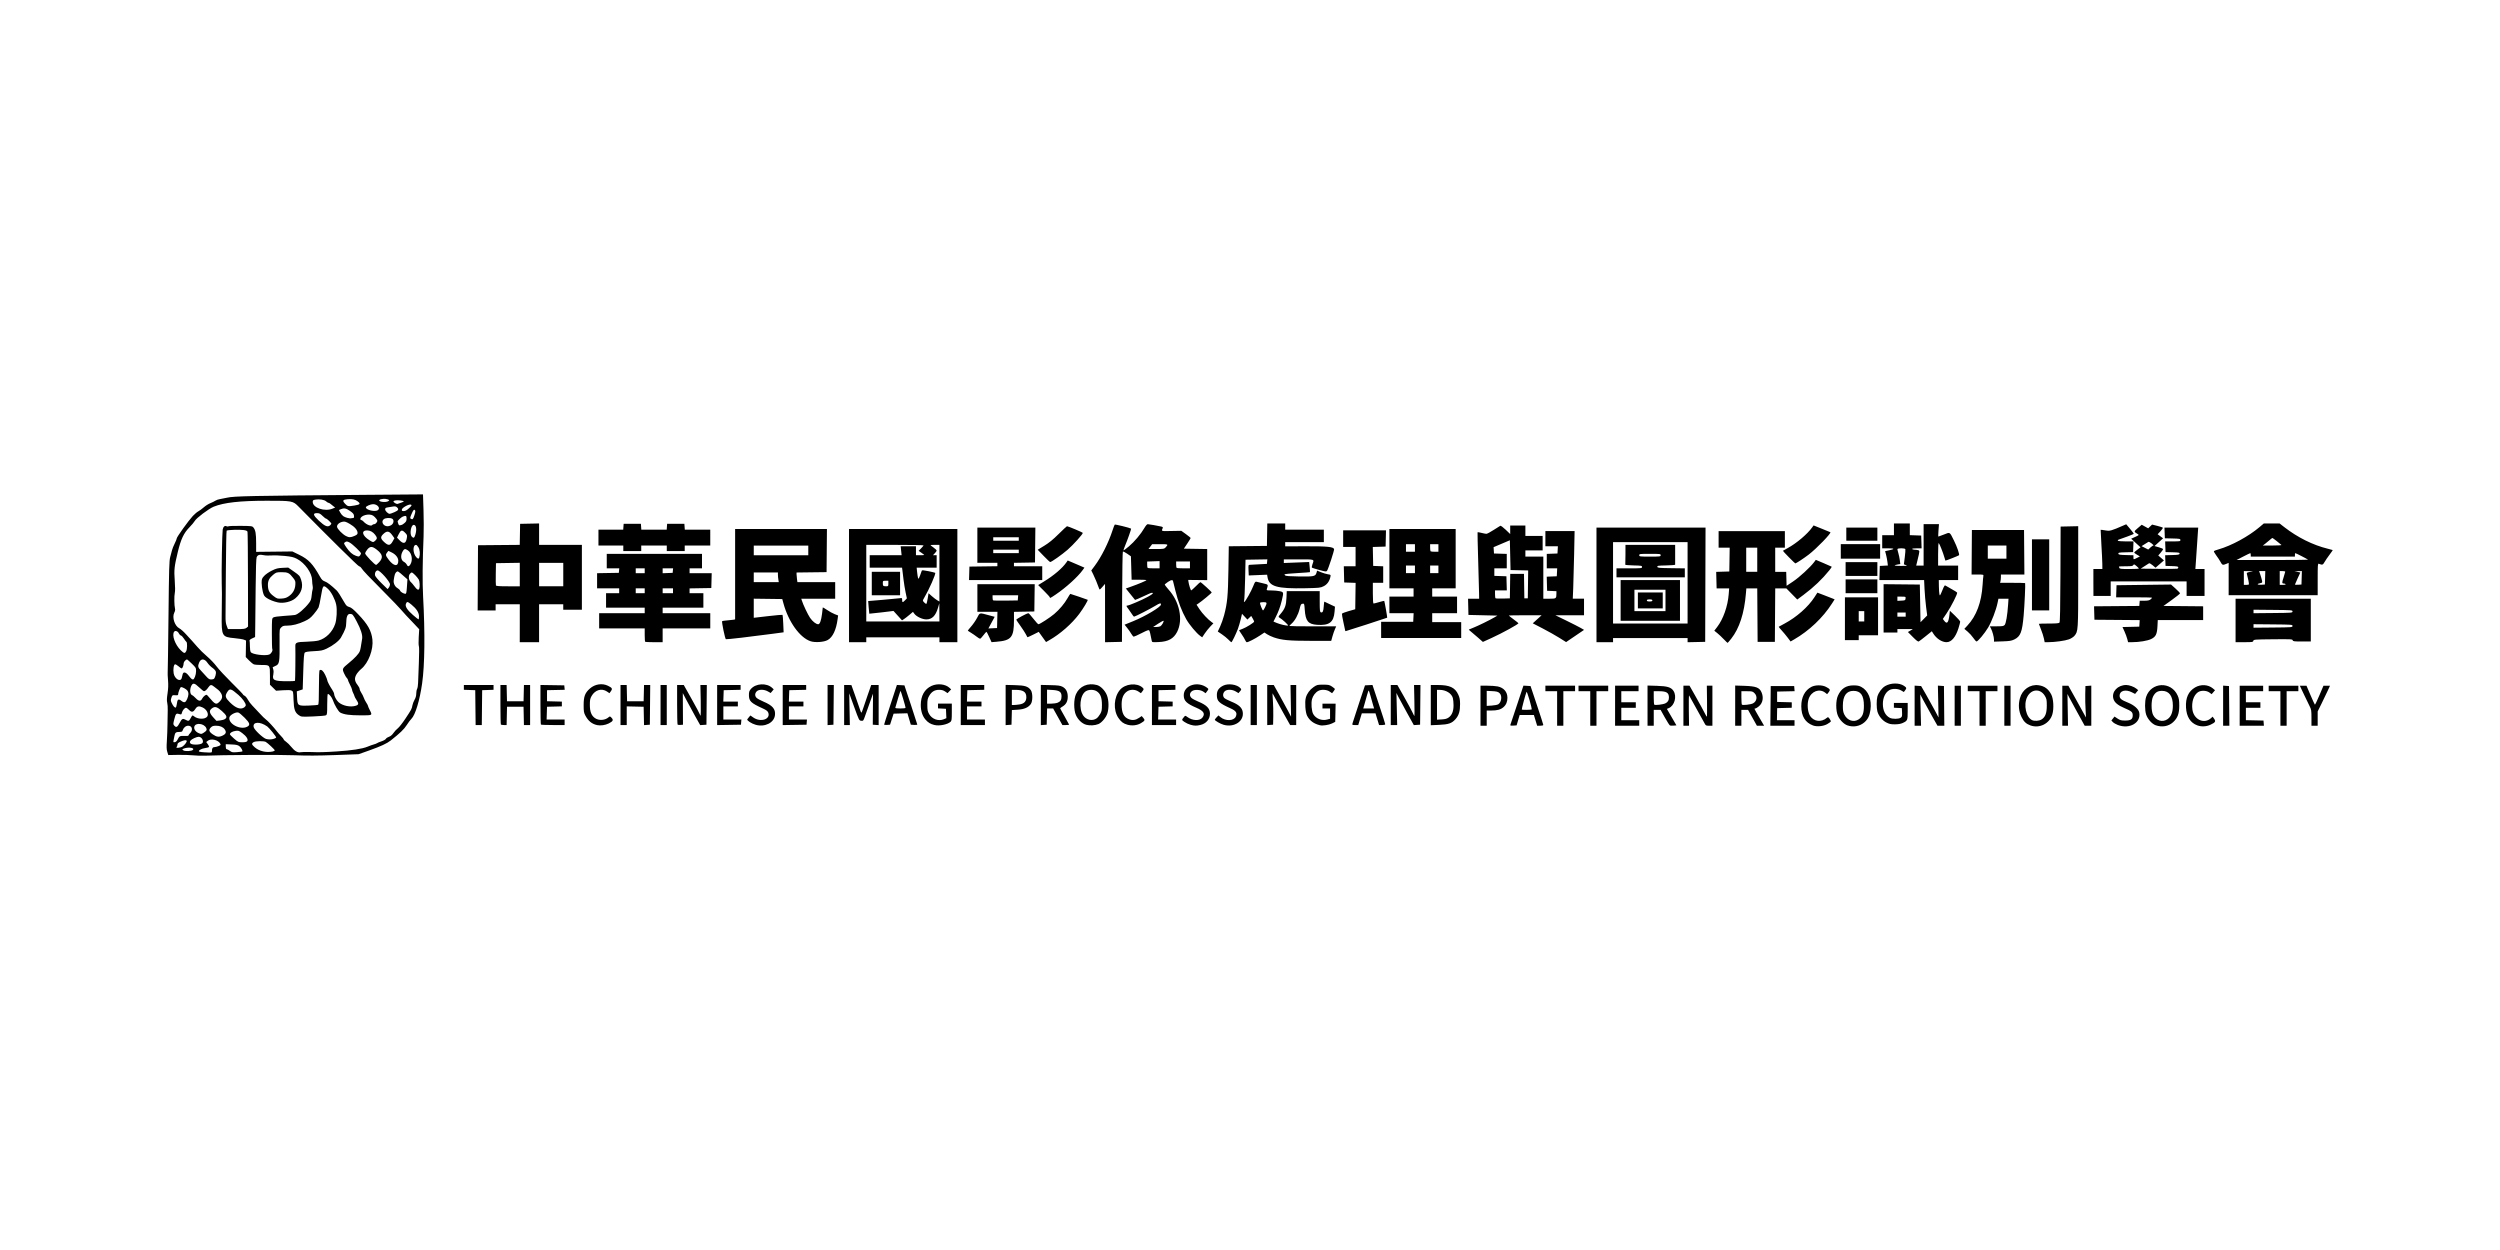 <?xml version="1.0" encoding="UTF-8" standalone="no"?>
<!-- Created with Inkscape (http://www.inkscape.org/) -->
<svg xmlns:inkscape="http://www.inkscape.org/namespaces/inkscape" xmlns:sodipodi="http://sodipodi.sourceforge.net/DTD/sodipodi-0.dtd" xmlns="http://www.w3.org/2000/svg" xmlns:svg="http://www.w3.org/2000/svg" version="1.1" id="svg2" width="600" height="300" viewBox="0 0 600 300" sodipodi:docname="org_ndhu_block.svg" inkscape:version="1.3.2 (091e20e, 2023-11-25, custom)" xml:space="preserve">
  <defs id="defs6">
    <clipPath id="clipPath16">
      <path d="M 0,163.701 H 615.701 V 0 H 0 Z" id="path14"></path>
    </clipPath>
  </defs>
  <g id="g8" inkscape:groupmode="layer" inkscape:label="NDHU_Tradition_GraphicSignature_RGB-01" transform="matrix(1.333,0,0,-1.333,0,218.268)">
    <path style="fill:#000000;stroke-width:0.47" d="m 34.807,27.747 c -0.581,0.063 -1.832,0.1 -2.781,0.083 l -1.725,-0.031 -0.177,0.559 c -0.138,0.434 -0.156,0.878 -0.08,1.988 0.053,0.786 0.103,2.156 0.111,3.044 0.007,0.888 0.027,2.007 0.044,2.485 0.017,0.478 -0.025,1.084 -0.093,1.346 -0.09,0.345 -0.073,0.809 0.059,1.678 0.131,0.864 0.155,1.533 0.085,2.382 -0.054,0.649 -0.08,1.264 -0.059,1.367 0.021,0.103 0.086,4.66 0.144,10.127 0.092,8.719 0.131,10.033 0.314,10.687 0.115,0.41 0.26,0.959 0.322,1.22 0.062,0.261 0.28,0.805 0.484,1.208 0.204,0.403 0.37,0.818 0.37,0.921 0,0.248 2.137,3.226 2.893,4.031 0.327,0.348 0.774,0.725 0.994,0.838 0.22,0.113 0.659,0.435 0.975,0.716 0.316,0.281 0.848,0.617 1.181,0.748 0.333,0.131 0.745,0.334 0.916,0.451 0.171,0.117 0.534,0.244 0.808,0.282 0.273,0.038 0.849,0.152 1.279,0.253 1.231,0.29 4.326,0.353 25.33,0.519 l 9.958,0.079 0.092,-2.832 c 0.051,-1.558 0.057,-3.673 0.013,-4.701 -0.19,-4.458 -0.222,-8.35 -0.088,-10.816 0.363,-6.703 0.3,-12.344 -0.175,-15.695 -0.432,-3.048 -1.234,-5.694 -1.925,-6.359 -0.179,-0.172 -0.563,-0.685 -0.853,-1.14 -0.481,-0.754 -1.208,-1.454 -2.863,-2.757 -0.704,-0.554 -1.767,-1.048 -3.856,-1.791 l -1.935,-0.688 -4.287,-0.156 c -3.121,-0.113 -5.081,-0.122 -7.207,-0.031 -2.614,0.112 -13.34,0.059 -16.154,-0.079 -0.581,-0.029 -1.532,-4.6e-4 -2.112,0.062 z m 3.355,0.788 c 0,0.49 0.132,0.694 0.452,0.694 0.166,0 0.498,0.082 0.739,0.183 0.389,0.163 0.422,0.211 0.299,0.442 -0.362,0.677 -1.67,0.977 -2.24,0.515 l -0.281,-0.228 0.282,-0.382 c 0.155,-0.21 0.249,-0.436 0.208,-0.501 -0.041,-0.066 -0.343,-0.155 -0.672,-0.199 -0.588,-0.078 -1.148,-0.358 -1.148,-0.575 0,-0.113 0.569,-0.189 1.709,-0.227 0.613,-0.02 0.652,-0.004 0.652,0.279 z m 5.46,-0.095 c 0.128,0.112 -0.207,0.722 -0.529,0.962 -0.276,0.206 -0.574,0.271 -1.398,0.305 l -1.047,0.044 v -0.448 c 0,-0.285 0.059,-0.448 0.162,-0.448 0.089,0 0.347,-0.136 0.572,-0.302 0.372,-0.274 0.492,-0.296 1.298,-0.231 0.488,0.039 0.912,0.092 0.942,0.118 z m 12.124,-0.092 c 1.768,-0.065 2.462,-0.05 4.846,0.1 2.711,0.171 4.652,0.47 5.592,0.861 0.41,0.171 0.929,0.357 1.153,0.413 0.224,0.056 0.476,0.156 0.559,0.222 0.084,0.066 0.446,0.216 0.805,0.333 0.359,0.117 0.709,0.316 0.776,0.441 0.067,0.126 0.319,0.293 0.559,0.372 0.283,0.093 0.564,0.329 0.8,0.672 0.2,0.29 0.556,0.675 0.793,0.855 0.236,0.18 0.848,0.959 1.359,1.73 1.108,1.673 1.154,1.759 1.266,2.397 0.048,0.273 0.223,0.731 0.389,1.016 0.201,0.346 0.301,0.711 0.301,1.095 0,0.317 0.07,0.698 0.155,0.848 0.085,0.149 0.165,0.635 0.177,1.079 0.012,0.444 0.074,2.066 0.138,3.604 0.068,1.653 0.07,2.885 0.004,3.015 -0.062,0.121 -0.074,0.852 -0.027,1.634 l 0.085,1.416 -0.914,0.975 c -0.503,0.536 -1.14,1.206 -1.415,1.488 -0.276,0.282 -0.725,0.784 -0.999,1.115 -0.273,0.331 -1.532,1.641 -2.796,2.912 -2.938,2.953 -4,4.073 -4.266,4.5 -0.117,0.188 -0.31,0.342 -0.428,0.343 -0.17,10e-4 -5.576,5.331 -10.911,10.758 -1.005,1.023 -1.137,1.047 -5.682,1.045 -4.851,-10e-4 -7.746,-0.324 -9.585,-1.069 -0.887,-0.359 -3.127,-2.046 -3.413,-2.57 -0.109,-0.201 -0.546,-0.721 -0.97,-1.156 -1.016,-1.043 -1.521,-2.115 -2.078,-4.412 -0.634,-2.616 -0.702,-3.252 -0.555,-5.2 0.08,-1.056 0.084,-1.863 0.011,-2.178 -0.127,-0.548 -0.107,-2.296 0.033,-2.817 0.058,-0.215 0.015,-0.469 -0.123,-0.737 -0.438,-0.847 0.06,-2.401 0.907,-2.835 0.255,-0.131 0.8,-0.616 1.21,-1.078 0.41,-0.462 0.89,-0.985 1.067,-1.162 0.177,-0.177 0.615,-0.675 0.974,-1.106 0.359,-0.431 1.126,-1.185 1.705,-1.675 0.579,-0.49 1.363,-1.312 1.744,-1.826 0.38,-0.514 1.607,-1.838 2.727,-2.942 1.12,-1.104 2.036,-2.055 2.036,-2.114 0,-0.059 0.126,-0.162 0.28,-0.229 0.154,-0.068 0.422,-0.386 0.595,-0.708 0.174,-0.322 0.537,-0.803 0.808,-1.07 0.271,-0.267 0.856,-0.888 1.3,-1.381 0.444,-0.493 0.95,-0.99 1.124,-1.104 0.327,-0.215 1.438,-1.412 1.983,-2.135 0.171,-0.227 0.52,-0.625 0.777,-0.884 0.256,-0.259 0.466,-0.528 0.466,-0.596 0,-0.069 0.193,-0.256 0.429,-0.416 0.236,-0.16 0.654,-0.574 0.929,-0.92 0.601,-0.754 1.162,-1.073 1.686,-0.957 0.205,0.045 0.932,0.062 1.615,0.037 z m -1.926,6.614 c -0.714,0.485 -0.914,1.06 -0.972,2.795 -0.05,1.469 -0.059,1.513 -0.363,1.651 -0.211,0.096 -0.712,0.115 -1.546,0.057 l -1.234,-0.085 -0.551,0.541 -0.551,0.541 v 1.581 c 0,1.987 0.012,1.971 -1.492,1.971 -0.606,0 -1.235,0.051 -1.399,0.113 -0.163,0.062 -0.56,0.384 -0.882,0.715 l -0.585,0.602 0.025,1.486 0.025,1.486 -0.371,0.152 c -0.204,0.083 -0.979,0.208 -1.72,0.277 -2.259,0.209 -2.333,0.347 -2.285,4.242 0.049,3.954 0.049,4.162 0.001,5.716 -0.057,1.854 0.074,8.995 0.176,9.601 0.084,0.498 0.391,0.766 0.677,0.589 0.095,-0.059 0.26,-0.062 0.366,-0.008 0.106,0.054 1.109,0.089 2.229,0.077 1.955,-0.02 2.045,-0.033 2.265,-0.304 0.371,-0.458 0.482,-1.099 0.483,-2.785 l 4.7e-4,-1.591 3.262,0.037 3.262,0.037 1.228,-0.601 c 1.678,-0.821 2.441,-1.622 3.727,-3.909 0.32,-0.57 0.493,-0.741 0.905,-0.893 0.438,-0.162 1.06,-0.638 2.092,-1.598 0.237,-0.22 0.739,-0.999 1.473,-2.283 0.268,-0.47 0.43,-0.612 0.815,-0.716 0.366,-0.099 0.754,-0.416 1.626,-1.328 1.718,-1.797 2.357,-2.932 2.542,-4.515 0.211,-1.797 -0.714,-4.247 -1.999,-5.3 -0.307,-0.251 -0.701,-0.702 -0.877,-1.001 -0.397,-0.677 -0.34,-1.207 0.201,-1.891 0.209,-0.264 0.38,-0.59 0.38,-0.724 0,-0.134 0.133,-0.44 0.295,-0.68 0.162,-0.239 0.362,-0.636 0.443,-0.881 0.081,-0.245 0.283,-0.647 0.45,-0.892 0.167,-0.246 0.303,-0.502 0.303,-0.569 0,-0.068 0.14,-0.399 0.311,-0.736 0.521,-1.028 0.577,-0.994 -1.646,-0.992 -1.953,0.002 -2.983,0.144 -3.655,0.504 -0.329,0.176 -1.056,1.409 -1.342,2.276 -0.149,0.451 -0.651,1.071 -0.869,1.071 -0.085,0 -0.13,-0.646 -0.13,-1.86 0,-1.701 -0.02,-1.87 -0.237,-1.986 -0.13,-0.07 -1.179,-0.162 -2.33,-0.205 -2.062,-0.077 -2.1,-0.074 -2.528,0.217 z m 10.295,1.733 c 0.478,0.167 0.494,0.4 0.072,1.021 -0.175,0.258 -0.338,0.565 -0.362,0.681 -0.024,0.117 -0.131,0.38 -0.24,0.585 -0.108,0.205 -0.197,0.465 -0.198,0.578 -4.7e-4,0.113 -0.169,0.524 -0.374,0.914 -0.205,0.39 -0.373,0.78 -0.373,0.867 0,0.087 -0.082,0.227 -0.183,0.31 -0.101,0.084 -0.324,0.459 -0.495,0.834 -0.385,0.841 -0.357,0.904 0.837,1.88 1.066,0.871 1.789,1.645 1.972,2.11 0.118,0.3 0.206,0.765 0.434,2.281 0.097,0.643 -0.24,1.705 -0.978,3.086 -0.691,1.294 -0.753,1.362 -1.23,1.365 -0.434,0.002 -0.647,-0.515 -0.659,-1.6 -0.01,-0.824 -0.165,-1.258 -0.952,-2.658 -0.333,-0.591 -1.472,-1.474 -2.557,-1.982 -0.738,-0.345 -1.004,-0.399 -2.301,-0.465 -1.044,-0.053 -1.518,-0.127 -1.646,-0.257 -0.141,-0.143 -0.201,-0.864 -0.28,-3.403 l -0.1,-3.221 -0.532,-0.177 -0.532,-0.177 0.046,-1.044 c 0.069,-1.553 0.114,-1.586 2.083,-1.516 0.859,0.031 1.628,0.096 1.709,0.146 0.106,0.066 0.147,0.928 0.147,3.12 0,1.904 0.047,3.059 0.125,3.107 0.299,0.185 0.657,-0.119 1.004,-0.851 0.199,-0.421 0.362,-0.837 0.362,-0.925 1.2e-4,-0.214 0.447,-1.084 0.887,-1.726 0.196,-0.286 0.356,-0.637 0.356,-0.782 0,-0.351 0.404,-1.12 0.765,-1.456 0.736,-0.686 2.22,-0.987 3.193,-0.648 z m -11,4.461 c 0.052,0.052 0.1,5.094 0.06,6.253 -0.022,0.648 0.225,0.747 1.976,0.793 0.899,0.023 1.864,0.121 2.225,0.224 1.33,0.383 2.484,1.538 2.973,2.978 0.278,0.819 0.371,2.562 0.185,3.459 -0.205,0.988 -0.91,2.337 -1.499,2.869 -0.845,0.763 -0.91,0.696 -1.23,-1.261 -0.153,-0.94 -0.353,-1.881 -0.443,-2.091 -0.09,-0.21 -0.48,-0.755 -0.867,-1.211 -0.583,-0.687 -0.867,-0.905 -1.659,-1.272 -1.149,-0.532 -2.195,-0.796 -3.167,-0.799 -0.603,-10e-4 -0.771,-0.053 -1.034,-0.315 -0.312,-0.312 -0.314,-0.327 -0.299,-2.392 0.029,-4.07 -10e-4,-4.236 -0.836,-4.585 -0.222,-0.093 -0.404,-0.182 -0.404,-0.199 0,-0.017 0.051,-0.208 0.113,-0.425 0.066,-0.231 0.068,-0.591 0.004,-0.869 -0.241,-1.049 0.139,-1.225 2.638,-1.222 0.661,9.9e-4 1.229,0.029 1.263,0.064 z m -4.667,4.731 c 0.382,0.133 0.732,0.75 0.572,1.008 -0.041,0.066 -0.072,1.331 -0.071,2.811 0.002,2.59 0.013,2.699 0.262,2.864 0.162,0.108 0.876,0.212 1.905,0.279 0.905,0.059 1.804,0.135 1.996,0.17 0.523,0.094 1.724,1.122 2.529,2.167 0.32,0.415 0.409,0.668 0.473,1.348 0.043,0.46 0.121,0.949 0.172,1.086 0.051,0.137 0.055,0.416 0.008,0.621 -0.047,0.205 -0.092,0.675 -0.1,1.044 -0.029,1.304 -1.285,3.079 -2.712,3.831 -0.604,0.318 -0.965,0.405 -2.24,0.535 -0.836,0.086 -1.904,0.124 -2.373,0.084 -0.469,-0.039 -1.097,-0.017 -1.396,0.051 -0.714,0.16 -1.088,0.053 -1.26,-0.361 -0.093,-0.226 -0.155,-2.051 -0.184,-5.495 -0.024,-2.836 -0.057,-5.996 -0.073,-7.021 l -0.029,-1.864 -0.53,-0.246 c -0.338,-0.157 -0.507,-0.307 -0.466,-0.414 0.035,-0.092 0.064,-0.544 0.064,-1.004 0,-0.502 0.066,-0.927 0.166,-1.063 0.294,-0.402 2.529,-0.696 3.286,-0.432 z m 1.581,9.393 c -0.736,0.159 -1.535,0.476 -1.995,0.792 -0.458,0.315 -0.543,0.452 -0.722,1.165 -0.112,0.444 -0.203,1.145 -0.203,1.558 0,0.688 0.037,0.792 0.45,1.249 0.259,0.287 0.842,0.692 1.375,0.955 0.788,0.389 1.075,0.464 1.942,0.505 l 1.018,0.048 1.036,-0.723 c 0.983,-0.685 1.049,-0.761 1.286,-1.468 0.421,-1.258 0.073,-2.392 -1.022,-3.33 -0.743,-0.636 -2.149,-0.97 -3.165,-0.751 z m 1.911,1.073 c 0.746,0.494 1.171,1.203 1.233,2.06 0.047,0.65 0.017,0.752 -0.366,1.251 -0.711,0.926 -0.983,1.064 -2.092,1.058 -0.94,-0.006 -0.99,-0.021 -1.558,-0.487 -0.672,-0.55 -0.934,-1.073 -0.92,-1.834 0.017,-0.949 0.243,-1.398 0.985,-1.959 0.655,-0.495 0.715,-0.515 1.446,-0.472 0.571,0.033 0.89,0.129 1.273,0.382 z m -7.56,-5.65 0.28,0.227 -0.013,8.42 c -0.007,4.631 -0.046,8.523 -0.086,8.65 -0.054,0.171 -0.248,0.251 -0.756,0.315 -0.808,0.101 -2.861,0.021 -2.999,-0.117 -0.053,-0.053 -0.116,-3.293 -0.14,-7.2 -0.024,-3.907 -0.05,-7.609 -0.058,-8.227 -0.011,-0.811 0.047,-1.286 0.209,-1.709 l 0.224,-0.586 h 1.529 c 1.296,0 1.572,0.035 1.81,0.227 z m 4.702,-22.268 c 0.214,0.043 0.387,0.141 0.385,0.217 -0.003,0.133 -1.222,1.275 -1.612,1.509 -0.313,0.188 -1.768,0.176 -2.143,-0.018 -0.47,-0.243 -0.431,-0.448 0.182,-0.973 0.795,-0.681 2.033,-0.966 3.188,-0.736 z m -14.356,0.288 c 0.379,0.379 -0.794,0.561 -1.61,0.25 -0.351,-0.134 -0.353,-0.141 -0.11,-0.325 0.279,-0.211 1.487,-0.158 1.72,0.075 z m -1.862,0.616 c 0.398,0.263 0.844,0.876 0.749,1.03 -0.104,0.168 -0.482,0.115 -1.088,-0.153 -0.438,-0.194 -0.575,-0.321 -0.575,-0.534 0,-0.154 -0.067,-0.347 -0.149,-0.429 -0.254,-0.254 0.66,-0.179 1.064,0.087 z m 3.466,0.53 c 0.496,0.256 0.052,1.225 -0.559,1.219 -0.361,-0.003 -1.226,-0.397 -1.439,-0.655 -0.292,-0.353 -0.127,-0.64 0.415,-0.722 0.551,-0.084 1.251,-0.014 1.583,0.158 z m -4.356,0.712 c 0.321,0.643 0.419,0.696 1.223,0.656 0.444,-0.022 0.741,0.014 0.741,0.09 0,0.07 0.14,0.266 0.311,0.437 0.547,0.547 0.34,1.316 -0.355,1.316 -0.44,0 -0.856,-0.347 -1.005,-0.839 -0.071,-0.234 -0.173,-0.28 -0.62,-0.28 -0.597,0 -0.748,-0.125 -0.861,-0.715 -0.043,-0.222 -0.113,-0.576 -0.156,-0.787 -0.071,-0.35 -0.052,-0.38 0.217,-0.342 0.189,0.027 0.371,0.194 0.506,0.464 z m 12.534,-0.288 c 0.242,0.292 -0.124,0.886 -0.903,1.464 -0.59,0.438 -0.681,0.468 -1.207,0.39 -0.566,-0.084 -1.004,-0.35 -1.004,-0.609 0,-0.075 0.34,-0.43 0.756,-0.788 0.724,-0.625 0.787,-0.652 1.476,-0.652 0.504,0 0.769,0.059 0.882,0.196 z m 4.82,0.438 c 0.215,0.075 0.391,0.179 0.391,0.23 0,0.19 -1.245,1.731 -1.605,1.987 -1.319,0.939 -2.683,0.858 -2.431,-0.145 0.121,-0.482 1.643,-1.92 2.225,-2.103 0.411,-0.129 0.997,-0.116 1.419,0.031 z m -9.172,0.612 c 0.545,0.278 0.635,0.607 0.298,1.089 -0.293,0.418 -0.841,0.648 -1.545,0.648 -0.511,0 -0.694,-0.06 -0.946,-0.313 -0.44,-0.44 -0.344,-0.769 0.369,-1.26 0.699,-0.481 1.128,-0.52 1.824,-0.164 z m -3.511,0.455 c 0.545,0.338 0.651,0.519 0.496,0.858 -0.39,0.856 -1.959,1.032 -2.157,0.241 -0.103,-0.411 0.217,-0.902 0.734,-1.127 0.507,-0.221 0.527,-0.22 0.927,0.028 z m 7.861,1.099 c 0.589,0.305 0.488,0.665 -0.454,1.611 -0.451,0.454 -0.954,0.875 -1.116,0.937 -0.432,0.164 -1.512,-0.395 -1.624,-0.841 -0.291,-1.16 1.943,-2.354 3.193,-1.707 z m -12.147,0.711 c 0.394,0.752 0.553,0.83 1.082,0.528 0.449,-0.256 0.592,-0.229 0.8,0.155 0.383,0.708 0.405,0.724 0.653,0.51 0.676,-0.585 2.054,-0.617 2.429,-0.056 0.303,0.454 -0.117,1.278 -0.822,1.613 -0.683,0.324 -0.989,0.264 -1.33,-0.263 -0.391,-0.605 -0.668,-0.646 -1.135,-0.168 -0.207,0.211 -0.451,0.384 -0.542,0.384 -0.25,0 -0.651,-0.483 -0.74,-0.892 -0.067,-0.303 -0.122,-0.347 -0.348,-0.272 -0.679,0.224 -0.752,0.163 -1.009,-0.849 -0.238,-0.938 -0.239,-0.961 -0.008,-1.216 0.346,-0.383 0.554,-0.27 0.971,0.526 z m 8.134,0.663 c 0.474,0.308 0.338,0.672 -0.538,1.45 -0.896,0.796 -1.284,0.892 -1.838,0.457 -0.5,-0.393 -0.43,-0.809 0.263,-1.575 l 0.59,-0.652 0.621,0.069 c 0.342,0.038 0.747,0.151 0.901,0.251 z m 3.483,2.109 c 0.152,0.106 0.276,0.283 0.276,0.393 0,0.382 -0.603,1.224 -1.324,1.849 -1.36,1.178 -1.571,1.229 -2.028,0.489 -0.421,-0.682 -0.338,-0.994 0.488,-1.819 1.053,-1.053 1.941,-1.366 2.589,-0.912 z m -12.147,0.562 c 0.108,0.909 0.287,1.041 0.833,0.611 0.507,-0.399 0.757,-0.321 1.032,0.321 0.297,0.693 0.309,1.146 0.042,1.528 -0.182,0.26 -0.858,0.636 -1.143,0.636 -0.131,0 -0.518,-0.963 -0.518,-1.289 0,-0.187 -0.087,-0.217 -0.527,-0.182 -0.514,0.041 -0.53,0.03 -0.687,-0.446 -0.139,-0.421 -0.132,-0.549 0.045,-0.932 0.259,-0.559 0.552,-0.898 0.725,-0.841 0.073,0.024 0.163,0.291 0.199,0.593 z m 7.704,0.471 c 0.493,0.493 0.579,0.923 0.292,1.467 -0.128,0.243 -0.363,0.533 -0.523,0.645 -0.159,0.112 -0.474,0.357 -0.7,0.545 -0.531,0.443 -0.734,0.431 -1.071,-0.062 -0.32,-0.468 -0.597,-0.715 -0.804,-0.715 -0.08,0 -0.466,0.308 -0.857,0.683 -0.875,0.841 -1.168,0.877 -1.468,0.183 -0.259,-0.598 -0.178,-1.444 0.148,-1.547 0.114,-0.036 0.422,-0.292 0.685,-0.569 0.552,-0.582 0.914,-0.609 1.165,-0.084 0.09,0.189 0.308,0.438 0.483,0.553 0.313,0.205 0.325,0.201 0.678,-0.22 1.187,-1.415 1.36,-1.493 1.973,-0.879 z m -6.814,4.241 c 0.05,0.171 0.122,0.464 0.16,0.652 0.109,0.539 0.574,0.458 1.076,-0.186 0.449,-0.577 0.598,-0.71 0.798,-0.713 0.233,-0.003 0.551,0.857 0.551,1.491 0,0.591 -0.03,0.644 -0.774,1.363 -0.426,0.411 -0.805,0.748 -0.842,0.748 -0.228,0 -0.621,-0.432 -0.621,-0.682 0,-0.393 -0.212,-0.933 -0.365,-0.933 -0.068,0 -0.314,0.168 -0.548,0.373 -0.234,0.205 -0.512,0.373 -0.618,0.373 -0.247,0 -0.393,-0.89 -0.268,-1.63 0.17,-1.008 1.224,-1.629 1.451,-0.855 z m 5.768,-0.153 c 0.23,0.152 0.463,0.965 0.376,1.31 -0.047,0.187 -0.307,0.48 -0.616,0.692 -0.294,0.202 -0.685,0.595 -0.869,0.873 -0.536,0.811 -1.2,0.846 -1.52,0.08 -0.272,-0.651 -0.225,-0.882 0.285,-1.415 0.256,-0.268 0.693,-0.745 0.97,-1.061 0.387,-0.441 0.589,-0.574 0.87,-0.573 0.201,9.9e-4 0.428,0.043 0.504,0.093 z m -4.955,5.01 c 0.187,0.366 0.207,1.56 0.028,1.671 -0.071,0.044 -0.272,0.305 -0.446,0.581 -0.174,0.276 -0.417,0.527 -0.539,0.559 -0.122,0.032 -0.285,0.195 -0.361,0.362 -0.188,0.412 -0.649,0.587 -0.855,0.323 -0.464,-0.593 0.16,-2.352 1.189,-3.352 0.599,-0.582 0.749,-0.604 0.984,-0.144 z m 41.91,6.247 c 0,0.68 -0.446,1.376 -1.367,2.132 -0.7,0.574 -0.817,0.589 -0.994,0.123 -0.171,-0.45 0.244,-1.104 1.266,-1.993 0.5,-0.435 0.95,-0.793 1.002,-0.796 0.051,-0.003 0.093,0.237 0.093,0.535 z m -2.172,5.364 0.089,1.307 -0.597,0.526 c -1.155,1.017 -1.154,1.016 -1.414,0.781 -0.223,-0.201 -0.322,-0.514 -0.46,-1.45 -0.084,-0.565 0.214,-1.174 0.711,-1.456 0.2,-0.114 0.395,-0.303 0.433,-0.421 0.074,-0.23 0.608,-0.559 0.943,-0.58 0.174,-0.011 0.219,0.189 0.295,1.294 z m 2.22,-0.365 c 0.128,0.332 0.075,1.342 -0.084,1.621 -0.264,0.463 -1.075,1.289 -1.266,1.289 -0.101,0 -0.275,-0.14 -0.387,-0.31 -0.254,-0.388 -0.146,-1.104 0.212,-1.406 0.137,-0.116 0.442,-0.476 0.676,-0.801 0.44,-0.608 0.717,-0.737 0.849,-0.394 z m -5.268,0.761 c 0,0.495 -1.788,2.522 -2.225,2.522 -0.331,0 -0.57,-0.484 -0.459,-0.927 0.045,-0.178 0.569,-0.8 1.165,-1.382 l 1.084,-1.058 0.217,0.268 c 0.12,0.147 0.217,0.407 0.217,0.576 z m 3.642,3.56 c 0.508,0.776 0.304,2.056 -0.409,2.564 -0.512,0.364 -0.711,0.312 -1.005,-0.265 -0.372,-0.729 -0.252,-1.521 0.271,-1.791 0.204,-0.105 0.433,-0.329 0.509,-0.496 0.175,-0.383 0.389,-0.388 0.635,-0.012 z m -2.151,0.683 c 0,0.574 -0.465,1.164 -1.197,1.518 l -0.582,0.282 -0.229,-0.283 c -0.324,-0.4 -0.293,-0.555 0.266,-1.295 0.917,-1.214 1.741,-1.319 1.741,-0.222 z m -3.432,-0.229 c 0.736,0.814 0.621,1.401 -0.437,2.237 -0.818,0.647 -1.202,0.654 -1.715,0.033 -0.21,-0.255 -0.382,-0.574 -0.382,-0.71 0,-0.246 1.73,-2.057 1.965,-2.057 0.065,0 0.321,0.224 0.568,0.497 z m 7.207,0.838 c 0.176,0.601 0.115,1.375 -0.143,1.813 -0.147,0.25 -0.343,0.454 -0.434,0.454 -0.657,0 -0.596,-1.59 0.087,-2.273 0.27,-0.27 0.41,-0.269 0.49,0.005 z m -10.658,0.373 c 0.091,0.12 0.167,0.285 0.169,0.367 0.005,0.201 -1.517,1.66 -2.017,1.932 -0.479,0.261 -0.597,0.268 -0.894,0.051 -0.216,-0.158 -0.2,-0.208 0.288,-0.926 0.547,-0.805 1.084,-1.277 1.695,-1.491 0.521,-0.182 0.573,-0.178 0.759,0.068 z m 5.869,2.525 0.316,0.568 -0.366,0.517 c -0.574,0.812 -0.979,0.871 -1.639,0.238 -0.549,-0.526 -0.516,-0.825 0.161,-1.448 0.746,-0.688 1.091,-0.66 1.528,0.125 z m 2.555,0.629 c 0.078,0.489 0.052,0.56 -0.357,0.969 -0.53,0.53 -0.735,0.463 -1.145,-0.372 l -0.27,-0.551 0.395,-0.416 c 0.77,-0.812 1.207,-0.695 1.377,0.371 z m -5.681,-0.492 c 0.367,0.345 0.362,0.541 -0.029,1.054 -0.389,0.51 -0.903,0.788 -1.454,0.788 -1.097,0 -0.885,-0.947 0.39,-1.748 0.69,-0.434 0.728,-0.437 1.093,-0.094 z m 7.205,1.045 c 0.296,0.981 0.164,1.792 -0.291,1.792 -0.492,0 -0.773,-1.646 -0.36,-2.103 0.317,-0.35 0.473,-0.276 0.65,0.311 z m -10.966,-0.201 c 0.449,0.193 0.569,0.307 0.569,0.541 0,0.506 -0.53,1.119 -1.401,1.621 -0.696,0.401 -0.904,0.467 -1.269,0.398 -0.643,-0.121 -1.116,-0.569 -1.017,-0.965 0.098,-0.39 0.973,-1.281 1.567,-1.595 0.568,-0.3 0.851,-0.3 1.55,-4.7e-4 z m -4.348,1.939 c 0.107,0.107 0.195,0.231 0.195,0.274 0,0.14 -0.79,0.898 -0.937,0.898 -0.078,0 -0.37,0.224 -0.649,0.497 -0.424,0.416 -0.59,0.497 -1.014,0.497 -0.785,0 -0.691,-0.376 0.332,-1.34 1.109,-1.044 1.642,-1.257 2.073,-0.826 z m 11.052,0.062 c 0.402,0.316 0.449,0.911 0.087,1.105 -0.357,0.191 -1.157,0.156 -1.472,-0.065 -0.591,-0.414 -0.155,-1.298 0.639,-1.298 0.235,0 0.562,0.113 0.746,0.258 z m -3.463,-0.009 c 0.042,0.068 0.184,0.124 0.315,0.124 0.131,0 0.329,0.138 0.439,0.306 0.188,0.287 0.185,0.329 -0.056,0.667 -0.141,0.198 -0.396,0.452 -0.566,0.563 -0.714,0.468 -2.306,0.034 -2.306,-0.629 0,-0.089 0.075,-0.163 0.167,-0.163 0.092,0 0.274,-0.12 0.404,-0.266 0.523,-0.589 1.407,-0.921 1.604,-0.604 z m 5.282,0 c 0.058,0 0.277,0.145 0.487,0.322 0.307,0.258 0.382,0.418 0.382,0.808 0,0.522 -0.106,0.581 -0.663,0.369 -0.301,-0.114 -0.952,-0.729 -0.952,-0.899 0,-0.048 0.057,-0.235 0.126,-0.418 0.086,-0.228 0.187,-0.308 0.321,-0.257 0.107,0.041 0.242,0.075 0.299,0.075 z m 2.284,1.748 c 0.175,0.562 0.199,0.788 0.093,0.894 -0.187,0.187 -0.301,0.053 -0.646,-0.758 -0.236,-0.557 -0.253,-0.681 -0.106,-0.775 0.327,-0.207 0.424,-0.114 0.659,0.64 z m -11.027,-0.506 c 0.132,0 0.173,0.112 0.145,0.396 -0.032,0.322 -0.168,0.486 -0.722,0.87 -0.714,0.494 -1.075,0.563 -1.647,0.313 l -0.343,-0.15 0.218,-0.426 c 0.12,-0.234 0.369,-0.536 0.552,-0.671 0.343,-0.251 1.153,-0.464 1.447,-0.38 0.091,0.026 0.248,0.048 0.35,0.048 z m 7.434,1.049 c 0.733,0.324 0.833,0.52 0.444,0.872 -0.185,0.167 -0.356,0.2 -0.715,0.139 -0.259,-0.045 -0.681,-0.113 -0.938,-0.152 -0.384,-0.058 -0.466,-0.121 -0.466,-0.359 0,-0.296 0.519,-0.804 0.821,-0.804 0.091,0 0.475,0.137 0.853,0.304 z m -2.984,0.36 c 0.497,0.363 -0.078,1.076 -0.868,1.076 -0.447,0 -1.301,-0.374 -1.301,-0.57 0,-0.477 1.675,-0.867 2.169,-0.506 z m 5.607,0.352 c 0.476,0.439 0.532,0.537 0.361,0.632 -0.309,0.173 -1.602,-0.509 -1.653,-0.872 -0.034,-0.238 0.017,-0.28 0.344,-0.28 0.278,0 0.54,0.143 0.948,0.519 z m -13.768,-0.076 0.462,0.195 -0.311,0.234 c -0.171,0.129 -0.409,0.32 -0.528,0.426 -0.12,0.106 -0.284,0.193 -0.365,0.193 -0.081,0 -0.275,0.12 -0.431,0.266 -0.316,0.297 -1.236,0.439 -1.962,0.302 -0.378,-0.071 -0.441,-0.131 -0.438,-0.419 0.013,-1.064 2.173,-1.788 3.573,-1.197 z m 4.011,0.569 c 0.949,0.157 1.06,0.305 0.538,0.716 -0.458,0.361 -0.992,0.481 -1.83,0.411 -0.9,-0.075 -1.003,-0.269 -0.447,-0.843 0.461,-0.476 0.521,-0.485 1.739,-0.284 z m 8.35,0.504 c 0.256,0.088 0.466,0.195 0.466,0.238 0,0.043 -0.277,0.115 -0.616,0.16 -0.643,0.085 -1.248,-0.002 -1.248,-0.18 0,-0.179 0.55,-0.503 0.746,-0.439 0.103,0.034 0.396,0.133 0.652,0.222 z m -2.323,0.277 c 0.232,0.17 0.227,0.183 -0.132,0.321 -0.41,0.158 -1.26,0.093 -1.465,-0.112 -0.323,-0.323 1.174,-0.52 1.597,-0.209 z M 326.424,33.125 c -1.409,0.526 -2.1,1.656 -2.11,3.446 -0.009,1.636 0.635,2.88 1.812,3.498 0.708,0.372 1.933,0.375 2.636,0.005 0.76,-0.4 0.827,-0.532 0.489,-0.955 l -0.288,-0.36 -0.328,0.258 c -1.049,0.825 -2.535,0.273 -2.996,-1.113 -0.293,-0.883 -0.2,-2.238 0.205,-2.96 0.63,-1.125 2.074,-1.321 3.104,-0.422 0.169,0.148 0.232,0.121 0.472,-0.204 0.152,-0.206 0.243,-0.428 0.203,-0.494 -0.041,-0.066 -0.325,-0.267 -0.632,-0.447 -0.681,-0.399 -1.862,-0.515 -2.566,-0.253 z m 6.195,0.014 c -0.65,0.232 -1.368,0.958 -1.708,1.73 -0.402,0.911 -0.403,2.728 -0.002,3.617 0.575,1.274 1.458,1.857 2.814,1.857 0.654,0 0.997,-0.067 1.382,-0.27 1.293,-0.682 1.926,-2.271 1.659,-4.159 -0.15,-1.058 -0.46,-1.684 -1.11,-2.24 -0.817,-0.699 -1.992,-0.906 -3.035,-0.534 z m 2.038,1.091 c 0.695,0.472 0.93,1.092 0.93,2.454 0,1.864 -0.57,2.672 -1.886,2.672 -1.262,0 -1.904,-0.902 -1.904,-2.672 0,-0.858 0.054,-1.173 0.28,-1.619 0.536,-1.061 1.696,-1.436 2.58,-0.835 z m 30.925,-1.102 c -0.776,0.277 -1.202,0.676 -1.612,1.51 -0.517,1.05 -0.617,2.198 -0.295,3.387 0.425,1.57 1.836,2.553 3.363,2.343 1.066,-0.146 1.77,-0.666 2.296,-1.695 0.39,-0.763 0.481,-2.516 0.184,-3.537 -0.484,-1.665 -2.301,-2.592 -3.935,-2.008 z m 1.966,1.067 c 0.694,0.423 0.967,1.126 0.968,2.49 0,1.061 -0.034,1.239 -0.337,1.755 -0.814,1.384 -2.464,1.286 -3.196,-0.191 -0.701,-1.414 -0.191,-3.718 0.924,-4.179 0.448,-0.185 1.23,-0.125 1.641,0.126 z m 13.757,-0.982 c -0.347,0.134 -0.751,0.37 -0.897,0.525 l -0.265,0.282 0.283,0.355 0.283,0.355 0.542,-0.359 c 0.462,-0.306 0.665,-0.359 1.377,-0.359 1.023,0 1.358,0.23 1.358,0.932 0,0.59 -0.207,0.771 -1.506,1.317 -1.194,0.502 -1.799,1.019 -1.98,1.692 -0.34,1.261 0.785,2.455 2.315,2.458 0.525,9.9e-4 1.413,-0.318 1.819,-0.653 l 0.337,-0.278 -0.278,-0.339 -0.278,-0.339 -0.609,0.308 c -1.127,0.57 -2.182,0.269 -2.182,-0.624 0,-0.523 0.281,-0.756 1.504,-1.247 1.114,-0.448 1.916,-1.159 2.037,-1.809 0.341,-1.825 -1.754,-3.029 -3.862,-2.218 z m 6.816,-0.05 c -0.668,0.237 -1.444,1.104 -1.714,1.916 -0.262,0.79 -0.265,2.413 -0.006,3.195 0.894,2.692 4.513,2.851 5.672,0.249 0.241,-0.54 0.293,-0.867 0.293,-1.838 0,-1.431 -0.294,-2.217 -1.111,-2.97 -0.815,-0.751 -1.988,-0.958 -3.135,-0.552 z m 2.092,1.068 c 0.671,0.445 1.001,1.253 1.001,2.454 0,1.745 -0.675,2.672 -1.946,2.672 -0.791,0 -1.223,-0.269 -1.607,-1.001 -0.372,-0.708 -0.37,-2.634 0.002,-3.348 0.529,-1.014 1.667,-1.361 2.549,-0.776 z m 5.424,-1.097 c -1.266,0.452 -1.969,1.558 -2.057,3.238 -0.091,1.743 0.434,2.898 1.641,3.605 1.023,0.599 2.347,0.527 3.186,-0.173 l 0.4,-0.334 -0.306,-0.356 -0.306,-0.356 -0.404,0.299 c -0.54,0.399 -1.57,0.419 -2.083,0.039 -0.769,-0.569 -1.145,-1.752 -0.98,-3.079 0.231,-1.845 2.133,-2.72 3.379,-1.553 l 0.265,0.248 0.274,-0.385 c 0.339,-0.477 0.226,-0.656 -0.681,-1.079 -0.708,-0.33 -1.604,-0.374 -2.33,-0.115 z m -288.135,0.059 c -0.936,0.199 -1.607,0.751 -2.128,1.752 -0.252,0.484 -0.291,0.736 -0.29,1.864 0.002,1.556 0.246,2.194 1.143,2.983 0.892,0.785 2.194,0.983 3.213,0.49 0.783,-0.379 0.87,-0.533 0.554,-0.977 l -0.264,-0.371 -0.448,0.304 c -0.953,0.647 -2.153,0.292 -2.774,-0.819 -0.263,-0.472 -0.309,-0.712 -0.306,-1.611 0.004,-1.197 0.274,-1.897 0.905,-2.346 0.713,-0.508 1.843,-0.429 2.511,0.176 0.178,0.161 0.234,0.146 0.497,-0.135 0.372,-0.396 0.254,-0.626 -0.516,-1.012 -0.625,-0.313 -1.467,-0.433 -2.099,-0.299 z m 28.556,0.055 c -0.745,0.209 -1.629,0.785 -1.515,0.987 0.047,0.083 0.194,0.272 0.327,0.419 l 0.242,0.269 0.517,-0.362 c 1.33,-0.932 3.183,-0.307 2.681,0.904 -0.107,0.258 -0.363,0.45 -0.969,0.725 -2.159,0.98 -2.501,1.312 -2.501,2.429 0,0.531 0.064,0.731 0.337,1.056 0.88,1.045 2.851,1.156 3.851,0.217 l 0.277,-0.26 -0.274,-0.331 -0.274,-0.331 -0.498,0.285 c -0.694,0.397 -1.656,0.397 -2.029,5e-5 -0.348,-0.37 -0.344,-0.842 0.009,-1.174 0.154,-0.144 0.699,-0.44 1.212,-0.656 1.653,-0.698 2.203,-1.341 2.08,-2.434 -0.155,-1.378 -1.811,-2.209 -3.471,-1.743 z m 32.174,-0.037 c -0.717,0.177 -1.141,0.436 -1.611,0.985 -0.546,0.638 -0.839,1.547 -0.839,2.604 0,1.652 0.674,2.862 1.919,3.441 1.082,0.504 2.52,0.348 3.268,-0.355 l 0.283,-0.265 -0.324,-0.338 -0.324,-0.338 -0.44,0.299 c -0.326,0.221 -0.609,0.299 -1.088,0.299 -0.81,0 -1.369,-0.348 -1.803,-1.123 -0.264,-0.471 -0.31,-0.712 -0.309,-1.611 0.002,-0.891 0.05,-1.143 0.311,-1.609 0.523,-0.936 1.688,-1.357 2.648,-0.955 l 0.468,0.196 -0.037,0.843 -0.037,0.843 -0.715,0.037 -0.715,0.037 v 0.429 0.429 h 1.243 1.243 v -1.534 c 0,-1.315 -0.032,-1.563 -0.222,-1.735 -0.559,-0.506 -2.029,-0.797 -2.92,-0.577 z m 27.334,0.041 c -0.745,0.208 -1.459,0.88 -1.847,1.741 -0.419,0.929 -0.414,2.837 0.01,3.778 0.644,1.429 2.156,2.083 3.777,1.633 0.689,-0.191 1.493,-1.031 1.81,-1.892 0.323,-0.875 0.353,-2.233 0.071,-3.184 -0.221,-0.743 -1.009,-1.692 -1.617,-1.948 -0.609,-0.256 -1.549,-0.31 -2.204,-0.128 z m 1.893,1.166 c 0.177,0.131 0.461,0.484 0.632,0.786 0.268,0.474 0.31,0.699 0.307,1.667 -0.004,1.299 -0.289,2.016 -0.964,2.428 -0.529,0.322 -1.393,0.319 -1.93,-0.008 -1.048,-0.639 -1.319,-3.111 -0.479,-4.369 0.554,-0.83 1.677,-1.062 2.434,-0.503 z m 5.561,-1.166 c -0.768,0.214 -1.167,0.511 -1.659,1.236 -0.959,1.414 -0.832,3.728 0.277,5.04 0.946,1.12 3.047,1.34 4.059,0.424 0.28,-0.254 0.278,-0.306 -0.03,-0.698 l -0.252,-0.321 -0.448,0.304 c -0.596,0.405 -1.456,0.415 -2.032,0.025 -0.671,-0.454 -0.991,-1.207 -0.991,-2.331 0,-1.541 0.381,-2.324 1.301,-2.676 0.665,-0.254 1.221,-0.177 1.861,0.257 l 0.453,0.308 0.294,-0.342 c 0.343,-0.399 0.285,-0.515 -0.482,-0.963 -0.644,-0.376 -1.572,-0.48 -2.35,-0.263 z m 11.323,0.002 c -0.322,0.087 -0.811,0.314 -1.088,0.506 -0.532,0.369 -0.532,0.35 -0.026,0.961 0.164,0.199 0.201,0.194 0.565,-0.078 0.902,-0.673 2.2,-0.727 2.685,-0.111 0.556,0.706 0.25,1.212 -1.077,1.782 -1.781,0.765 -2.272,1.25 -2.274,2.245 -0.003,1.847 2.603,2.647 4.266,1.308 0.22,-0.177 0.218,-0.197 -0.051,-0.561 l -0.279,-0.377 -0.376,0.268 c -0.563,0.401 -1.653,0.451 -2.101,0.097 -0.428,-0.337 -0.452,-0.85 -0.059,-1.22 0.156,-0.146 0.697,-0.436 1.202,-0.645 1.531,-0.631 2.118,-1.234 2.118,-2.175 0,-1.004 -0.677,-1.797 -1.742,-2.042 -0.708,-0.163 -1.037,-0.156 -1.763,0.04 z m 5.966,-0.007 c -0.571,0.16 -1.591,0.747 -1.591,0.915 0,0.046 0.148,0.239 0.329,0.428 l 0.329,0.344 0.358,-0.301 c 0.908,-0.764 2.432,-0.709 2.772,0.101 0.274,0.653 0.045,1.019 -0.912,1.453 -2.163,0.982 -2.504,1.313 -2.504,2.431 0,0.766 0.342,1.273 1.129,1.674 0.903,0.461 2.517,0.226 3.117,-0.454 0.195,-0.221 0.191,-0.254 -0.073,-0.561 l -0.281,-0.326 -0.486,0.294 c -0.673,0.408 -1.638,0.411 -2.017,0.008 -0.332,-0.353 -0.348,-0.877 -0.037,-1.188 0.128,-0.128 0.698,-0.422 1.267,-0.652 1.341,-0.544 1.923,-1.079 2.043,-1.878 0.247,-1.644 -1.531,-2.826 -3.443,-2.288 z m 17.359,-0.088 c -1.123,0.275 -1.869,0.824 -2.331,1.714 -0.312,0.601 -0.446,2.453 -0.233,3.24 0.203,0.754 0.718,1.459 1.413,1.933 0.594,0.405 0.679,0.427 1.705,0.427 0.971,0 1.132,-0.035 1.598,-0.343 0.285,-0.189 0.519,-0.391 0.519,-0.449 0,-0.058 -0.114,-0.25 -0.252,-0.427 l -0.252,-0.321 -0.448,0.304 c -0.525,0.356 -1.459,0.413 -2.02,0.122 -0.506,-0.262 -0.974,-0.867 -1.138,-1.47 -0.201,-0.741 -0.085,-2.2 0.215,-2.714 0.489,-0.838 1.534,-1.245 2.515,-0.981 l 0.511,0.138 v 0.927 0.927 h -0.683 -0.683 v 0.435 0.435 h 1.184 1.184 l -0.035,-1.639 -0.035,-1.639 -0.559,-0.28 c -0.555,-0.278 -1.697,-0.455 -2.175,-0.338 z m 28.891,3.524 v 3.604 h 1.236 c 0.68,0 1.521,-0.061 1.868,-0.135 1.093,-0.234 1.742,-0.994 1.742,-2.037 0,-0.735 -0.241,-1.298 -0.733,-1.712 -0.503,-0.423 -1.105,-0.588 -2.157,-0.589 l -0.839,-5e-4 v -1.367 -1.367 h -0.559 -0.559 z m 3.191,0.252 c 0.573,0.358 0.735,1.476 0.285,1.959 -0.294,0.315 -0.526,0.378 -1.581,0.425 l -0.777,0.035 v -1.352 -1.352 l 0.901,0.058 c 0.495,0.032 1.023,0.134 1.172,0.227 z m 2.18,-3.708 c 0.033,0.089 0.577,1.717 1.209,3.617 l 1.149,3.454 0.64,-0.037 0.64,-0.037 1.144,-3.417 c 0.629,-1.879 1.147,-3.487 1.149,-3.573 0.003,-0.102 -0.186,-0.155 -0.55,-0.155 h -0.555 l -0.293,0.963 -0.293,0.963 h -1.282 -1.282 l -0.274,-0.932 -0.274,-0.932 -0.594,-0.038 c -0.449,-0.029 -0.579,10e-4 -0.534,0.124 z m 3.857,2.803 c 0.026,0.051 -0.16,0.82 -0.413,1.709 -0.253,0.888 -0.494,1.532 -0.535,1.429 -0.206,-0.517 -0.898,-3.115 -0.845,-3.169 0.1,-0.1 1.741,-0.071 1.793,0.031 z m 4.565,0.155 v 3.107 h -1.056 -1.056 v 0.497 0.497 h 2.672 2.672 v -0.497 -0.497 h -1.056 -1.056 v -3.107 -3.107 h -0.559 -0.559 z m 5.965,0 v 3.107 h -1.056 -1.056 v 0.497 0.497 h 2.672 2.672 v -0.497 -0.497 h -1.056 -1.056 v -3.107 -3.107 h -0.559 -0.559 z m 4.473,0.497 v 3.604 h 2.112 2.112 v -0.497 -0.497 h -1.553 -1.553 v -0.994 -0.994 h 1.305 1.305 v -0.497 -0.497 h -1.305 -1.305 v -1.118 -1.118 h 1.615 1.615 v -0.497 -0.497 h -2.175 -2.175 z m 5.84,0.014 v 3.618 l 1.709,-0.052 c 1.865,-0.057 2.54,-0.263 2.961,-0.905 0.65,-0.993 0.198,-2.665 -0.84,-3.102 l -0.346,-0.145 0.86,-1.485 0.86,-1.485 -0.503,-0.039 c -0.277,-0.021 -0.573,-0.012 -0.659,0.021 -0.086,0.033 -0.501,0.679 -0.923,1.437 l -0.767,1.377 h -0.616 -0.616 v -1.429 -1.429 h -0.559 -0.559 z m 3.224,0.417 c 0.443,0.229 0.629,0.537 0.629,1.042 0,0.866 -0.427,1.137 -1.796,1.137 h -0.938 v -1.16 c 0,-0.638 0.042,-1.203 0.093,-1.256 0.144,-0.149 1.595,0.022 2.012,0.238 z m 3.238,-0.431 v 3.604 h 0.549 0.549 l 1.178,-2.081 c 0.648,-1.145 1.335,-2.403 1.527,-2.796 0.192,-0.393 0.379,-0.715 0.416,-0.715 0.037,-6e-5 0.051,1.258 0.032,2.796 l -0.036,2.796 h 0.502 0.502 v -3.604 -3.604 h -0.597 c -0.577,0 -0.605,0.017 -0.865,0.528 -0.22,0.433 -2.382,4.331 -2.728,4.918 -0.054,0.091 -0.079,-1.097 -0.056,-2.641 l 0.041,-2.806 h -0.507 -0.507 z m 9.32,0.014 v 3.618 l 1.646,-0.052 c 2.073,-0.066 2.702,-0.295 3.076,-1.121 0.44,-0.97 0.256,-1.981 -0.469,-2.578 -0.252,-0.208 -0.53,-0.378 -0.617,-0.378 -0.087,0 -0.158,-0.032 -0.158,-0.072 0,-0.04 0.389,-0.738 0.865,-1.553 l 0.865,-1.482 -0.648,3.4e-4 -0.648,3.4e-4 -0.798,1.429 -0.798,1.429 h -0.6 -0.6 v -1.429 -1.429 h -0.559 -0.559 z m 3.203,0.406 c 0.709,0.367 0.849,1.262 0.286,1.826 -0.342,0.342 -0.423,0.363 -1.367,0.363 h -1.004 v -1.16 c 0,-0.638 0.042,-1.203 0.093,-1.256 0.141,-0.146 1.591,0.02 1.992,0.227 z m 3.163,-0.452 0.033,3.573 h 2.112 2.112 l 0.038,-0.462 0.038,-0.462 -1.574,-0.035 -1.574,-0.035 -6e-5,-0.932 -5e-5,-0.932 1.318,-0.035 1.318,-0.035 v -0.489 -0.489 l -1.316,-0.035 -1.315,-0.035 -0.02,-1.087 -0.02,-1.087 1.584,5e-5 1.584,4e-5 v -0.497 -0.497 h -2.177 -2.177 z m 25.942,0.038 v 3.61 l 0.586,-0.038 0.586,-0.038 0.861,-1.491 c 0.473,-0.82 1.179,-2.093 1.568,-2.829 l 0.707,-1.338 -0.059,2.868 -0.059,2.868 0.545,-0.039 0.545,-0.039 0.033,-3.573 0.033,-3.573 h -0.615 -0.615 l -0.965,1.709 c -0.531,0.94 -1.23,2.209 -1.553,2.821 l -0.588,1.112 0.073,-2.821 0.073,-2.821 h -0.578 -0.578 z m 7.207,-0.007 v 3.604 h 0.559 0.559 v -3.604 -3.604 h -0.559 -0.559 z m 4.473,-0.497 v 3.107 h -1.056 -1.056 v 0.497 0.497 h 2.672 2.672 v -0.497 -0.497 h -1.056 -1.056 v -3.107 -3.107 h -0.559 -0.559 z m 4.473,0.497 v 3.604 h 0.559 0.559 v -3.604 -3.604 h -0.559 -0.559 z m 10.438,0 v 3.604 h 0.543 0.543 l 1.37,-2.454 c 0.753,-1.35 1.461,-2.636 1.573,-2.858 0.112,-0.222 0.217,-0.404 0.234,-0.404 0.017,0 -0.014,0.601 -0.068,1.336 -0.055,0.735 -0.084,2.007 -0.066,2.827 l 0.034,1.491 0.528,0.038 0.528,0.038 v -3.611 -3.611 h -0.596 -0.596 l -1.318,2.392 c -0.725,1.316 -1.423,2.603 -1.551,2.86 l -0.232,0.468 0.049,-2.86 0.049,-2.86 h -0.512 -0.512 z m 28.953,0.007 v 3.611 l 0.528,-0.038 0.528,-0.038 0.033,-3.573 0.033,-3.573 h -0.561 -0.561 z m 2.982,-0.007 v 3.604 h 2.112 2.112 v -0.497 -0.497 h -1.553 -1.553 v -0.994 -0.994 h 1.305 1.305 v -0.497 -0.497 h -1.305 -1.305 v -1.115 -1.115 l 1.584,-0.035 1.584,-0.035 0.038,-0.466 0.038,-0.466 h -2.182 -2.182 z m 7.332,-0.497 v 3.107 h -1.056 -1.056 v 0.497 0.497 h 2.672 2.672 v -0.497 -0.497 h -1.056 -1.056 v -3.107 -3.107 h -0.559 -0.559 z m 5.592,-1.673 c 0,1.303 -0.03,1.492 -0.329,2.081 -0.181,0.357 -0.652,1.333 -1.048,2.17 l -0.72,1.522 h 0.6 0.6 l 0.721,-1.685 c 0.396,-0.927 0.754,-1.706 0.795,-1.731 0.041,-0.025 0.405,0.733 0.809,1.685 l 0.735,1.731 h 0.589 0.589 l -0.413,-0.901 c -0.227,-0.496 -0.727,-1.538 -1.111,-2.317 l -0.698,-1.416 v -1.286 -1.286 h -0.559 -0.559 z m -330.569,1.829 -0.033,3.138 -1.025,0.036 -1.025,0.036 v 0.43 0.43 h 2.672 2.672 v -0.43 -0.43 l -1.025,-0.036 -1.025,-0.036 -0.033,-3.138 -0.033,-3.138 h -0.555 -0.555 z m 4.585,-3.055 c -0.046,0.046 -0.083,1.667 -0.083,3.604 v 3.521 h 0.555 0.555 l 0.035,-1.46 0.035,-1.46 h 1.491 1.491 l 0.035,1.46 0.035,1.46 h 0.555 0.555 v -3.604 -3.604 h -0.556 -0.556 l -0.035,1.646 -0.035,1.646 H 92.776 91.285 l -0.035,-1.646 -0.035,-1.646 h -0.473 c -0.26,0 -0.51,0.037 -0.556,0.083 z m 7.207,0 c -0.046,0.046 -0.083,1.669 -0.083,3.607 v 3.524 l 2.144,-0.034 2.144,-0.034 0.039,-0.4 0.039,-0.4 -1.592,-0.035 -1.592,-0.035 v -0.994 -0.994 l 1.336,-0.035 1.336,-0.035 v -0.427 -0.427 l -1.336,-0.035 -1.336,-0.035 -0.036,-1.149 -0.036,-1.149 h 1.62 1.62 v -0.497 -0.497 h -2.092 c -1.15,0 -2.129,0.037 -2.175,0.083 z m 14.332,3.521 v 3.604 h 0.555 0.555 l 0.035,-1.46 0.035,-1.46 h 1.491 1.491 l 0.035,1.46 0.035,1.46 h 0.557 0.557 l -0.033,-3.573 -0.033,-3.573 -0.524,-0.038 -0.524,-0.038 -0.035,1.653 -0.035,1.653 -1.522,0.035 -1.522,0.035 v -1.681 -1.681 h -0.559 -0.559 z m 7.207,0 v 3.604 h 0.559 0.559 v -3.604 -3.604 h -0.559 -0.559 z m 3.071,-3.527 c -0.049,0.049 -0.089,1.673 -0.089,3.61 v 3.521 h 0.6 0.6 l 1.451,-2.587 c 0.798,-1.423 1.451,-2.649 1.451,-2.726 0,-0.077 0.047,-0.169 0.105,-0.205 0.058,-0.036 0.078,1.191 0.045,2.726 l -0.06,2.791 h 0.578 0.578 l -0.033,-3.573 -0.033,-3.573 -0.563,-0.037 -0.563,-0.037 -0.926,1.652 c -0.509,0.909 -1.213,2.206 -1.565,2.884 l -0.639,1.232 0.016,-2.847 0.016,-2.847 -0.439,-0.037 c -0.242,-0.02 -0.479,0.003 -0.528,0.052 z m 7.119,3.524 v 3.607 h 2.112 2.112 v -0.431 -0.431 l -1.522,-0.035 -1.522,-0.035 -0.036,-1.025 -0.036,-1.025 h 1.31 1.31 v -0.435 -0.435 h -1.305 -1.305 v -1.181 -1.181 h 1.623 1.623 l -0.039,-0.466 -0.039,-0.466 -2.144,-0.034 -2.144,-0.034 z m 11.805,0 v 3.607 h 2.112 2.112 v -0.431 -0.431 l -1.522,-0.035 -1.522,-0.035 -0.036,-1.025 -0.036,-1.025 h 1.31 1.31 v -0.435 -0.435 h -1.305 -1.305 v -1.181 -1.181 h 1.623 1.623 l -0.039,-0.466 -0.039,-0.466 -2.144,-0.034 -2.144,-0.034 z m 8.077,-0.004 v 3.611 h 0.561 0.561 l -0.033,-3.573 -0.033,-3.573 -0.528,-0.038 -0.528,-0.038 z m 2.982,0.007 v 3.604 l 0.652,-0.002 0.652,-0.002 0.718,-2.017 c 0.395,-1.11 0.782,-2.227 0.86,-2.483 0.078,-0.256 0.178,-0.466 0.222,-0.466 0.044,0 0.182,0.322 0.305,0.715 0.123,0.393 0.503,1.511 0.844,2.485 l 0.62,1.771 h 0.67 0.67 v -3.611 -3.611 l -0.528,0.038 -0.528,0.038 0.021,2.796 0.021,2.796 -0.62,-1.74 c -0.341,-0.957 -0.734,-2.064 -0.873,-2.461 -0.24,-0.684 -0.273,-0.719 -0.632,-0.683 -0.374,0.037 -0.392,0.072 -1.267,2.49 l -0.888,2.452 0.054,-2.856 0.054,-2.856 h -0.513 -0.513 z m 7.202,-3.518 c -0.003,0.055 0.514,1.682 1.147,3.616 l 1.152,3.516 0.676,-0.036 0.676,-0.036 1.16,-3.478 c 0.638,-1.913 1.16,-3.523 1.16,-3.579 0,-0.056 -0.262,-0.085 -0.583,-0.064 l -0.583,0.038 -0.306,1.029 -0.306,1.029 -1.245,-0.035 -1.245,-0.035 -0.319,-0.994 -0.319,-0.994 -0.528,-0.038 c -0.29,-0.021 -0.53,0.007 -0.533,0.062 z m 3.856,3.052 c -0.001,0.175 -0.826,2.951 -0.898,3.023 -0.036,0.036 -0.713,-2.135 -0.942,-3.023 -0.029,-0.114 0.209,-0.155 0.901,-0.155 0.671,0 0.941,0.045 0.94,0.155 z m 9.942,0.466 v 3.604 h 2.112 2.112 v -0.431 -0.431 l -1.522,-0.035 -1.522,-0.035 -0.036,-1.025 -0.036,-1.025 h 1.31 1.31 v -0.435 -0.435 h -1.305 -1.305 v -1.181 -1.181 h 1.615 1.615 v -0.497 -0.497 h -2.175 -2.175 z m 8.077,0.002 v 3.62 l 1.646,-0.041 c 1.823,-0.045 2.393,-0.221 2.881,-0.889 0.371,-0.507 0.369,-2.027 -0.003,-2.529 -0.457,-0.618 -1.192,-0.931 -2.355,-1.004 l -1.043,-0.065 -0.035,-1.319 -0.035,-1.319 -0.528,-0.038 -0.528,-0.038 z m 2.54,0.113 c 0.799,0.131 1.188,0.554 1.188,1.293 0,0.949 -0.553,1.323 -1.957,1.325 l -0.652,5e-4 v -1.367 -1.367 l 0.404,0.007 c 0.222,0.004 0.68,0.053 1.018,0.108 z m 3.797,-0.113 v 3.62 l 1.709,-0.041 c 1.43,-0.034 1.788,-0.082 2.194,-0.295 0.636,-0.334 0.943,-0.919 0.943,-1.794 -4.7e-4,-0.821 -0.3,-1.386 -0.933,-1.759 -0.239,-0.141 -0.434,-0.287 -0.434,-0.324 0,-0.037 0.363,-0.701 0.808,-1.475 0.444,-0.774 0.808,-1.437 0.808,-1.473 0,-0.036 -0.273,-0.066 -0.607,-0.066 h -0.607 l -0.831,1.491 -0.831,1.491 h -0.546 -0.546 l -0.035,-1.46 -0.035,-1.46 -0.528,-0.038 -0.528,-0.038 z m 3.038,0.422 c 0.508,0.212 0.689,0.518 0.689,1.161 0,0.78 -0.391,1.052 -1.614,1.123 l -0.995,0.058 v -1.259 -1.259 h 0.75 c 0.412,0 0.939,0.079 1.171,0.176 z m 16.968,-0.424 v 3.604 h 2.112 2.112 v -0.431 -0.431 l -1.522,-0.035 -1.522,-0.035 v -0.994 -0.994 l 1.274,-0.035 1.274,-0.035 v -0.426 -0.426 l -1.274,-0.035 -1.274,-0.035 -0.036,-1.149 -0.036,-1.149 h 1.62 1.62 v -0.497 -0.497 h -2.175 -2.175 z m 17.77,0 v 3.604 h 0.559 0.559 v -3.604 -3.604 h -0.559 -0.559 z m 2.982,-0.007 v 3.611 l 0.59,-5e-4 0.59,-4.9e-4 0.994,-1.77 c 0.547,-0.973 1.247,-2.257 1.557,-2.852 l 0.563,-1.082 -0.049,2.853 -0.049,2.853 h 0.512 0.512 v -3.604 -3.604 h -0.546 -0.547 l -1.24,2.206 c -0.682,1.213 -1.388,2.499 -1.568,2.858 -0.18,0.359 -0.342,0.652 -0.36,0.652 -0.018,0 0.012,-0.601 0.067,-1.336 0.055,-0.735 0.084,-2.007 0.066,-2.827 l -0.034,-1.491 -0.528,-0.038 -0.528,-0.038 z m 15.364,-3.262 c 0.046,0.184 0.569,1.791 1.162,3.573 l 1.079,3.238 0.673,0.036 0.673,0.036 1.149,-3.456 c 0.632,-1.901 1.149,-3.525 1.149,-3.609 0,-0.098 -0.199,-0.153 -0.555,-0.153 h -0.555 l -0.322,1.056 -0.322,1.056 h -1.231 -1.231 l -0.322,-1.056 -0.322,-1.056 h -0.554 c -0.539,0 -0.552,0.009 -0.47,0.334 z m 3.704,3.238 c -0.1,0.325 -0.304,1.052 -0.454,1.615 -0.15,0.564 -0.306,1.025 -0.346,1.025 -0.04,0 -0.168,-0.349 -0.283,-0.777 -0.115,-0.427 -0.319,-1.154 -0.452,-1.615 l -0.243,-0.839 h 0.979 0.979 z m 3.176,0.031 v 3.604 h 0.596 0.596 l 1.175,-2.072 c 0.646,-1.14 1.325,-2.398 1.509,-2.796 0.184,-0.398 0.357,-0.724 0.384,-0.724 0.028,0 0.024,1.258 -0.009,2.796 l -0.06,2.796 h 0.578 0.578 l -0.033,-3.573 -0.033,-3.573 -0.564,-0.037 -0.565,-0.037 -1.258,2.274 c -0.692,1.25 -1.397,2.553 -1.566,2.895 l -0.308,0.621 0.068,-2.889 0.068,-2.889 h -0.578 -0.578 z m 7.207,-0.017 v 3.621 h 1.285 c 2.119,0 3.078,-0.452 3.661,-1.724 0.253,-0.553 0.32,-0.898 0.327,-1.691 0.011,-1.282 -0.217,-2.045 -0.813,-2.723 -0.672,-0.763 -1.25,-0.963 -2.999,-1.04 l -1.46,-0.064 z m 3.217,-2.23 c 0.592,0.421 0.878,1.132 0.88,2.184 0.002,0.478 -0.055,1.075 -0.125,1.326 -0.234,0.843 -1.25,1.468 -2.388,1.47 l -0.466,5e-4 v -2.686 -2.686 l 0.842,0.048 c 0.635,0.036 0.943,0.12 1.257,0.343 z m 78.78,-0.887 c -0.726,0.377 -1.369,1.18 -1.594,1.993 -0.161,0.581 -0.164,2.063 -0.005,2.636 0.207,0.745 0.814,1.567 1.417,1.921 1.015,0.595 2.539,0.612 3.383,0.037 0.478,-0.325 0.5,-0.421 0.192,-0.822 l -0.222,-0.289 -0.483,0.285 c -0.591,0.349 -1.586,0.372 -2.13,0.051 -0.727,-0.429 -1.162,-1.363 -1.161,-2.49 0.002,-1.189 0.446,-2.074 1.251,-2.491 0.473,-0.245 1.599,-0.236 1.958,0.015 0.249,0.175 0.278,0.286 0.245,0.963 l -0.037,0.766 -0.715,0.037 -0.715,0.037 v 0.429 0.429 h 1.243 1.243 v -1.482 c 0,-1.66 -0.03,-1.729 -0.928,-2.137 -0.333,-0.151 -0.798,-0.229 -1.388,-0.23 -0.731,-0.002 -1.004,0.058 -1.553,0.344 z m -29.247,14.981 c -0.342,0.363 -0.865,0.856 -1.163,1.096 l -0.542,0.436 0.516,0.673 c 1.101,1.436 1.911,3.741 2.078,5.911 l 0.08,1.037 h -1.129 -1.129 l -0.038,1.487 -0.038,1.487 1.181,0.035 1.181,0.035 0.034,2.144 0.034,2.144 h -0.997 -0.997 v 1.491 1.491 h 5.965 5.965 v -1.491 -1.491 h -0.87 -0.87 v -2.175 -2.175 h 0.99 0.99 l 0.035,-1.258 0.035,-1.258 1.181,0.789 c 1.128,0.754 3.084,2.553 3.762,3.459 l 0.319,0.427 1.408,-0.596 c 0.774,-0.328 1.43,-0.616 1.457,-0.641 0.027,-0.025 -0.165,-0.313 -0.427,-0.639 -1.277,-1.593 -2.821,-3.065 -4.626,-4.411 l -1.152,-0.859 -0.981,1.002 -0.981,1.002 h -1.003 -1.003 l -0.033,-4.815 -0.033,-4.815 h -1.553 -1.553 l -0.033,4.815 -0.033,4.815 h -0.982 -0.982 l -0.081,-0.963 c -0.297,-3.531 -1.174,-6.224 -2.633,-8.081 -0.33,-0.42 -0.628,-0.765 -0.662,-0.766 -0.034,-10e-4 -0.342,0.295 -0.683,0.658 z m 6.027,14.31 v 2.175 h -0.994 -0.994 v -2.175 -2.175 h 0.994 0.994 z M 93.584,51.533 v 3.417 h -2.175 -2.175 v -0.559 -0.559 h -1.617 -1.617 l 0.032,5.871 0.032,5.871 3.756,0.033 3.756,0.033 0.034,1.893 0.034,1.893 1.709,0.035 1.709,0.035 v -1.93 -1.93 h 3.852 3.852 v -5.84 -5.84 h -1.678 -1.678 v 0.497 0.497 h -2.175 -2.175 v -3.417 -3.417 h -1.74 -1.74 z m 0,8.764 v 2.115 l -2.144,-0.034 -2.144,-0.034 -0.034,-1.921 c -0.019,-1.056 -0.007,-1.993 0.027,-2.081 0.047,-0.123 0.563,-0.161 2.178,-0.161 h 2.116 z m 7.829,-0.003 v 2.112 h -2.175 -2.175 v -2.112 -2.112 h 2.175 2.175 z m 14.746,-12.095 c -0.046,0.046 -0.083,0.605 -0.083,1.243 v 1.16 h -4.101 -4.101 v 1.367 1.367 h 4.101 4.101 v 0.497 0.497 h -3.479 -3.479 v 1.305 1.305 h 1.181 1.181 v 0.435 0.435 h -1.988 -1.988 v 1.364 1.364 l 1.957,0.034 1.957,0.034 0.039,0.404 0.039,0.404 h -1.126 -1.126 v 1.305 1.305 h 8.574 8.574 v -1.305 -1.305 h -1.118 -1.118 v -0.435 -0.435 h 1.992 1.992 l -0.035,-1.336 -0.035,-1.336 -1.957,-0.034 -1.957,-0.034 v -0.432 -0.432 h 1.243 1.243 v -1.305 -1.305 h -3.666 -3.666 v -0.497 -0.497 h 4.287 4.287 v -1.367 -1.367 h -4.287 -4.287 v -1.243 -1.243 h -1.533 c -0.843,0 -1.57,0.037 -1.615,0.083 z m -0.083,9.175 v 0.435 h -0.808 -0.808 v -0.435 -0.435 h 0.808 0.808 z m 5.095,0 v 0.435 h -0.932 -0.932 v -0.435 -0.435 h 0.932 0.932 z m -5.095,3.604 v 0.435 h -0.808 -0.808 v -0.435 -0.435 h 0.808 0.808 z m 5.072,0.031 0.039,0.404 h -0.94 -0.94 v -0.44 -0.44 l 0.901,0.036 0.901,0.036 z m 24.801,-12.723 c -1.932,0.632 -3.979,3.477 -4.886,6.79 l -0.221,0.808 -2.566,0.034 -2.566,0.034 v -1.72 -1.72 l 2.56,0.296 c 1.408,0.163 2.588,0.269 2.622,0.235 0.034,-0.034 0.092,-0.755 0.128,-1.603 l 0.067,-1.541 -1.974,-0.266 c -3.878,-0.523 -8.276,-1.034 -8.422,-0.978 -0.151,0.058 -0.788,3.143 -0.672,3.258 0.035,0.035 0.449,0.093 0.92,0.13 0.471,0.037 0.982,0.092 1.136,0.124 l 0.28,0.057 v 8.137 8.137 h 8.265 8.265 l -0.033,-3.883 -0.033,-3.883 -2.703,-0.034 -2.703,-0.034 v -0.291 c 0,-0.16 0.035,-0.55 0.079,-0.867 l 0.079,-0.577 h 3.4 3.4 v -1.491 -1.491 h -3.053 -3.053 l 0.087,-0.28 c 0.24,-0.774 1.095,-2.582 1.494,-3.162 0.456,-0.662 1.084,-1.156 1.47,-1.156 0.295,0 0.534,0.653 0.687,1.873 0.072,0.572 0.131,1.084 0.131,1.137 0,0.053 0.349,-0.143 0.777,-0.435 0.427,-0.292 1.049,-0.634 1.381,-0.76 l 0.604,-0.23 -0.084,-0.637 c -0.258,-1.968 -0.886,-3.29 -1.803,-3.796 -0.674,-0.372 -2.245,-0.481 -3.062,-0.214 z m -5.81,11.108 c -0.042,0.256 -0.078,0.648 -0.078,0.87 l -0.001,0.404 h -2.175 -2.175 v -0.87 -0.87 h 2.253 2.253 z m 5.388,5.25 v 0.87 h -4.908 -4.908 v -0.87 -0.87 h 4.908 4.908 z m 7.332,-6.337 v 10.19 h 9.755 9.755 v -10.19 -10.19 h -1.615 -1.615 v 0.435 0.435 h -6.586 -6.586 v -0.435 -0.435 h -1.553 -1.553 z m 16.27,-4.815 -0.009,1.646 -0.217,-0.757 c -0.43,-1.503 -1.078,-2.163 -2.121,-2.163 -0.707,0 -1.772,0.499 -2.147,1.006 l -0.263,0.355 -0.631,-0.536 c -0.347,-0.295 -0.79,-0.639 -0.984,-0.764 l -0.353,-0.229 -0.768,0.847 -0.768,0.847 -2.163,-0.264 c -1.19,-0.145 -2.176,-0.251 -2.192,-0.235 -0.016,0.016 -0.068,0.536 -0.116,1.154 l -0.087,1.124 2.643,0.222 c 1.454,0.122 2.83,0.253 3.059,0.29 0.397,0.065 0.416,0.05 0.416,-0.322 0,-0.478 0.108,-0.488 0.526,-0.047 l 0.324,0.342 -0.229,1.091 c -0.126,0.6 -0.291,1.607 -0.366,2.237 -0.075,0.63 -0.167,1.383 -0.204,1.674 l -0.067,0.528 h -2.913 -2.913 v 1.118 1.118 h 2.873 2.873 l -0.086,0.808 -0.086,0.808 h 1.377 1.377 v -0.808 -0.808 h 0.746 c 0.41,0 0.746,0.02 0.746,0.045 0,0.025 -0.226,0.202 -0.502,0.393 l -0.502,0.348 0.44,0.451 c 0.242,0.248 0.44,0.49 0.44,0.539 0,0.048 -2.321,0.088 -5.157,0.088 h -5.157 v -6.897 -6.897 h 6.586 6.586 z m -12.169,5.188 v 2.112 h 2.547 2.547 v -2.112 -2.112 h -2.547 -2.547 z m 2.982,0 v 0.497 h -0.497 c -0.48,0 -0.497,-0.014 -0.497,-0.414 0,-0.516 0.064,-0.58 0.58,-0.58 0.4,0 0.414,0.017 0.414,0.497 z m 7.091,-2.673 0.149,0.927 0.589,-0.525 c 0.324,-0.289 0.764,-0.626 0.978,-0.749 l 0.389,-0.224 v 5.102 5.102 h -0.808 c -0.444,0 -0.808,-0.018 -0.808,-0.041 0,-0.023 0.252,-0.222 0.559,-0.443 0.308,-0.221 0.559,-0.465 0.559,-0.542 0,-0.077 -0.15,-0.298 -0.334,-0.489 l -0.334,-0.349 h 0.334 0.334 v -1.118 -1.118 h -1.8 -1.8 l 0.08,-0.777 c 0.044,-0.427 0.118,-0.916 0.163,-1.087 0.081,-0.304 0.2,-0.073 0.68,1.322 0.035,0.101 0.374,0.074 1.198,-0.095 0.632,-0.13 1.177,-0.263 1.211,-0.297 0.165,-0.165 -1.088,-2.999 -2.042,-4.619 -0.233,-0.395 -0.233,-0.397 0.062,-0.711 0.163,-0.173 0.339,-0.287 0.393,-0.254 0.054,0.033 0.165,0.477 0.247,0.987 z m 11.067,-6.955 c -0.23,0.511 -0.456,0.93 -0.501,0.93 -0.045,0 -0.291,-0.28 -0.546,-0.621 -0.255,-0.342 -0.525,-0.621 -0.599,-0.621 -0.074,0 -0.339,0.16 -0.588,0.355 -0.249,0.195 -0.704,0.51 -1.012,0.7 -0.308,0.19 -0.58,0.363 -0.605,0.385 -0.025,0.022 0.238,0.358 0.585,0.747 0.347,0.389 0.835,1.096 1.085,1.572 0.518,0.985 0.342,0.95 2.201,0.449 l 0.966,-0.26 -0.567,-1.048 -0.567,-1.048 0.781,0.037 0.781,0.037 0.035,1.46 0.035,1.46 h -1.806 -1.806 v 2.485 2.485 h 5.16 5.16 l -0.034,-2.454 -0.034,-2.454 -1.833,-0.034 -1.833,-0.034 v -1.482 c 0,-3.113 -0.463,-3.684 -3.169,-3.904 l -0.87,-0.071 z m 5.18,7.05 0.039,0.466 h -2.306 -2.306 v -0.414 c 0,-0.228 0.038,-0.453 0.086,-0.5 0.047,-0.047 1.068,-0.07 2.268,-0.052 l 2.182,0.034 z m 4.398,-7.042 -0.659,0.918 -1.001,-0.503 c -0.55,-0.277 -1.016,-0.486 -1.035,-0.464 -0.019,0.021 -0.147,0.263 -0.285,0.536 -0.138,0.273 -0.571,0.943 -0.962,1.488 -0.391,0.545 -0.734,1.049 -0.761,1.121 -0.046,0.119 1.921,1.181 2.188,1.181 0.065,0 0.464,-0.447 0.888,-0.994 0.424,-0.547 0.834,-0.994 0.911,-0.994 0.24,0 2.082,1.193 2.845,1.843 0.953,0.812 1.857,1.885 2.399,2.848 0.24,0.427 0.464,0.777 0.497,0.777 0.077,0 3.073,-1.021 3.13,-1.066 0.1,-0.08 -0.792,-1.568 -1.529,-2.55 -1.338,-1.783 -3.43,-3.615 -5.411,-4.74 l -0.559,-0.317 z m 11.28,4.304 -0.004,5.254 -0.484,-0.559 c -0.437,-0.504 -0.493,-0.535 -0.572,-0.311 -0.307,0.869 -0.76,1.963 -1.065,2.574 l -0.355,0.71 0.624,0.835 c 1.205,1.612 2.49,4.18 3.224,6.444 0.155,0.478 0.326,0.918 0.38,0.977 0.072,0.078 2.727,-0.577 2.946,-0.727 0.055,-0.037 -0.671,-2.094 -1.064,-3.015 -0.211,-0.495 -0.341,-0.901 -0.289,-0.901 0.053,0 0.49,0.332 0.972,0.738 0.977,0.822 2.159,2.228 2.765,3.287 0.235,0.411 0.484,0.697 0.607,0.697 0.199,-10e-6 1.879,-0.297 2.487,-0.439 0.162,-0.038 0.264,-0.134 0.229,-0.218 -0.268,-0.654 -0.396,-0.607 1.544,-0.572 l 1.788,0.032 0.839,-0.604 c 0.461,-0.332 0.839,-0.645 0.839,-0.696 0,-0.051 -0.275,-0.502 -0.611,-1.003 l -0.611,-0.91 2.102,-0.034 2.102,-0.034 v -2.799 -2.799 l -1.709,0.018 -1.709,0.018 0.038,-0.292 c 0.068,-0.526 0.402,-1.597 0.498,-1.597 0.051,0 0.426,0.336 0.831,0.746 0.406,0.41 0.774,0.746 0.818,0.746 0.133,0 2.04,-1.741 2.04,-1.862 0,-0.109 -1.799,-1.597 -2.421,-2.002 l -0.305,-0.199 0.53,-0.813 c 0.493,-0.757 1.58,-1.904 2.225,-2.347 l 0.278,-0.191 -0.558,-0.582 c -0.307,-0.32 -0.761,-0.888 -1.008,-1.26 l -0.45,-0.678 -0.35,0.249 c -0.674,0.48 -1.957,2.014 -2.527,3.019 -0.791,1.396 -1.485,3.225 -1.947,5.126 -0.214,0.882 -0.41,1.673 -0.435,1.759 -0.092,0.316 -0.635,0.091 -1.469,-0.607 -0.061,-0.051 0.226,-0.461 0.638,-0.911 2.014,-2.198 2.691,-5.468 1.582,-7.647 -0.625,-1.229 -1.59,-1.764 -3.315,-1.84 -1.187,-0.052 -1.207,-0.048 -1.263,0.241 -0.25,1.279 -0.348,1.684 -0.444,1.837 -0.09,0.143 -0.345,0.056 -1.37,-0.466 -0.693,-0.353 -1.33,-0.642 -1.417,-0.642 -0.087,0 -0.279,0.217 -0.428,0.481 -0.149,0.265 -0.486,0.75 -0.749,1.078 l -0.479,0.597 1.565,0.636 c 2.178,0.885 4.982,2.562 4.982,2.98 0,0.331 -0.183,0.293 -0.994,-0.203 -0.909,-0.556 -3.662,-1.965 -3.84,-1.965 -0.064,0 -0.242,0.21 -0.397,0.466 -0.155,0.256 -0.439,0.67 -0.631,0.919 -0.39,0.504 -0.422,0.602 -0.195,0.607 0.314,0.007 2.568,0.965 3.625,1.541 0.773,0.421 1.051,0.632 0.956,0.727 -0.094,0.094 -0.411,-0.003 -1.089,-0.334 -0.526,-0.257 -1.213,-0.568 -1.526,-0.691 l -0.57,-0.225 -0.829,1.029 -0.829,1.029 0.954,0.337 c 1.313,0.464 2.756,1.074 2.756,1.166 8e-5,0.042 -0.601,0.076 -1.336,0.076 h -1.336 l -0.062,2.108 -0.062,2.108 -0.676,0.472 c -0.372,0.26 -0.721,0.427 -0.776,0.372 -0.055,-0.055 -0.114,-3.732 -0.132,-8.172 l -0.032,-8.072 -1.522,-0.035 -1.522,-0.035 z m 9.952,-2.385 c 0.253,0.135 0.656,0.81 0.591,0.988 -0.021,0.058 -0.455,-0.17 -0.964,-0.505 l -0.925,-0.611 h 0.53 c 0.291,0 0.637,0.058 0.769,0.128 z m -0.131,11.087 v 0.652 l -1.119,-0.04 -1.119,-0.04 v -0.53 c 0,-0.291 0.037,-0.567 0.083,-0.613 0.046,-0.046 0.549,-0.083 1.118,-0.083 h 1.036 z m 5.467,-0.031 v 0.621 h -1.243 -1.243 v -0.538 c 0,-0.296 0.037,-0.576 0.083,-0.621 0.045,-0.046 0.605,-0.083 1.243,-0.083 h 1.16 z m -4.389,3.138 c 0.528,0.586 0.521,0.59 -0.994,0.59 h -1.422 l -0.332,-0.435 -0.332,-0.435 h 1.414 c 1.309,0 1.432,0.021 1.665,0.28 z m 11.315,-16.589 c -0.251,0.256 -0.785,0.688 -1.186,0.96 l -0.73,0.494 0.412,0.873 c 0.227,0.48 0.553,1.406 0.726,2.057 0.578,2.187 0.703,3.494 0.776,8.103 l 0.068,4.316 3.433,0.033 3.433,0.033 0.034,2.019 0.034,2.019 h 1.612 1.612 v -0.559 -0.559 h 3.479 3.479 v -1.118 -1.118 h -3.479 -3.479 v -0.381 -0.381 l 3.697,0.013 c 3.908,0.014 5.02,-0.101 5.103,-0.528 0.045,-0.234 -1.047,-3.581 -1.266,-3.881 -0.135,-0.185 -0.255,-0.173 -1.386,0.139 -0.681,0.188 -1.282,0.377 -1.334,0.42 -0.053,0.044 -0.011,0.32 0.093,0.614 0.329,0.932 0.485,0.877 -2.483,0.877 h -2.672 v -0.327 -0.327 l 2.282,0.09 2.282,0.089 0.088,-0.893 c 0.048,-0.491 0.07,-0.911 0.048,-0.932 -0.022,-0.022 -1.04,-0.098 -2.262,-0.17 -1.222,-0.072 -2.253,-0.161 -2.291,-0.199 -0.038,-0.038 0,-0.137 0.085,-0.222 0.108,-0.108 0.853,-0.163 2.539,-0.188 2.647,-0.038 2.923,0.021 3.109,0.669 l 0.11,0.383 0.702,-0.287 c 0.386,-0.158 0.943,-0.324 1.237,-0.369 0.522,-0.08 0.533,-0.091 0.453,-0.471 -0.165,-0.788 -0.587,-1.369 -1.224,-1.685 -0.573,-0.284 -0.762,-0.305 -3.231,-0.356 -5.182,-0.107 -6.586,0.299 -6.863,1.982 l -0.075,0.455 -1.653,-0.069 -1.653,-0.069 -0.042,0.95 c -0.038,0.877 -0.022,0.952 0.207,0.966 0.137,0.009 0.892,0.051 1.678,0.093 l 1.429,0.077 0.039,0.407 0.039,0.407 -1.965,-0.034 -1.965,-0.034 -0.075,-3.479 c -0.041,-1.914 -0.119,-3.641 -0.173,-3.84 -0.071,-0.261 -0.059,-0.336 0.046,-0.271 0.235,0.145 1.234,1.928 1.593,2.844 0.287,0.73 0.369,0.84 0.59,0.782 0.141,-0.037 0.666,-0.164 1.167,-0.282 0.979,-0.231 0.952,-0.192 0.7,-1.004 -0.084,-0.272 -0.062,-0.28 0.792,-0.28 0.483,0 1.161,-0.06 1.506,-0.135 0.739,-0.158 0.744,-0.18 0.386,-1.675 -0.269,-1.123 -0.597,-2.011 -1.135,-3.073 l -0.364,-0.719 0.538,-0.23 c 0.652,-0.279 1.853,-0.559 2.078,-0.484 0.151,0.05 -1.05,1.151 -1.578,1.447 -0.187,0.105 -0.159,0.178 0.245,0.651 0.78,0.911 1.002,1.516 1.058,2.881 l 0.05,1.212 h 2.968 2.968 v -1.868 c 0,-1.581 0.03,-1.879 0.195,-1.943 0.331,-0.127 0.479,0.176 0.53,1.084 0.027,0.48 0.085,0.854 0.128,0.831 0.043,-0.023 0.487,-0.235 0.987,-0.472 l 0.908,-0.43 -0.076,-0.921 c -0.157,-1.899 -0.966,-2.501 -3.15,-2.345 -1.612,0.115 -2.069,0.673 -2.213,2.701 -0.08,1.125 -0.084,1.136 -0.395,1.099 -0.28,-0.033 -0.339,-0.137 -0.542,-0.966 -0.254,-1.038 -0.827,-2.084 -1.436,-2.621 -0.222,-0.196 -0.404,-0.386 -0.404,-0.423 0,-0.036 1.898,-0.066 4.218,-0.066 h 4.218 l -0.233,-0.528 c -0.128,-0.29 -0.33,-0.878 -0.448,-1.305 l -0.215,-0.777 -3.676,5e-4 c -3.903,5e-4 -5.213,0.123 -6.659,0.62 -0.41,0.141 -0.958,0.397 -1.217,0.569 l -0.472,0.312 -0.845,-0.562 c -0.849,-0.564 -2.067,-1.186 -2.328,-1.188 -0.077,-5e-4 -0.21,0.168 -0.296,0.374 -0.085,0.206 -0.375,0.688 -0.643,1.071 -0.268,0.383 -0.47,0.707 -0.45,0.721 0.021,0.014 0.299,0.123 0.619,0.241 0.68,0.252 2.09,1.136 2.09,1.31 0,0.066 -0.119,0.322 -0.265,0.569 l -0.265,0.449 -0.342,-0.328 -0.342,-0.328 -0.485,0.52 -0.485,0.52 -0.228,-0.976 c -0.125,-0.537 -0.358,-1.324 -0.516,-1.75 -0.343,-0.919 -1.064,-2.394 -1.17,-2.394 -0.041,0 -0.281,0.21 -0.532,0.466 z m 6.595,5.813 c 0.401,0.826 0.37,0.929 -0.279,0.929 -0.304,0 -0.583,-0.05 -0.62,-0.111 -0.078,-0.126 0.415,-1.381 0.542,-1.381 0.046,0 0.206,0.253 0.356,0.563 z m 38.296,-5.418 c -0.512,0.45 -1.092,0.944 -1.291,1.099 -0.198,0.155 -0.338,0.296 -0.311,0.315 0.028,0.019 0.386,0.166 0.796,0.327 0.846,0.332 2.953,1.363 3.79,1.855 l 0.559,0.328 -2.61,0.062 -2.61,0.062 -0.035,1.46 -0.035,1.46 h 0.998 0.998 l -0.012,0.963 c -0.007,0.53 -0.079,3.2 -0.161,5.934 -0.082,2.734 -0.133,5.007 -0.112,5.052 0.021,0.045 0.331,0.004 0.689,-0.092 0.359,-0.096 0.764,-0.174 0.901,-0.175 0.137,-0.001 0.724,0.312 1.305,0.694 0.581,0.383 1.125,0.724 1.209,0.758 0.084,0.034 0.518,-0.287 0.963,-0.715 l 0.81,-0.778 v 0.765 0.765 h 1.367 1.367 v -0.932 -0.932 h 1.553 1.553 v -1.305 -1.305 h -1.553 -1.553 v -0.559 -0.559 h 1.615 1.615 v -3.79 -3.79 h 1.104 c 1.222,0 1.251,0.023 1.255,0.957 l 0.002,0.398 -0.839,0.037 -0.839,0.037 -0.035,1.268 -0.035,1.268 0.905,0.037 0.905,0.037 0.037,0.715 0.037,0.715 h -0.938 -0.938 v 1.3 1.3 l 0.963,0.036 0.963,0.036 0.038,0.652 0.038,0.652 h -1.125 -1.125 v 1.367 1.367 h 2.629 2.629 l -0.084,-4.194 c -0.046,-2.307 -0.12,-5.047 -0.164,-6.089 l -0.08,-1.895 h 1.013 1.013 v -1.491 -1.491 l -2.578,-0.001 -2.578,-10e-4 1.999,-0.975 c 1.099,-0.536 2.261,-1.129 2.581,-1.316 l 0.582,-0.341 -1.616,-1.098 -1.616,-1.098 -1.214,0.764 c -0.667,0.42 -2.018,1.18 -3.002,1.689 l -1.788,0.925 0.794,0.722 0.794,0.722 -2.951,0.005 c -1.623,0.003 -2.951,-0.017 -2.951,-0.045 0,-0.028 0.391,-0.341 0.87,-0.695 0.478,-0.355 0.87,-0.667 0.87,-0.694 0,-0.177 -2.957,-1.798 -4.848,-2.658 l -1.555,-0.707 z m 5.814,9.236 0.034,2.206 h 1.237 1.237 l 0.034,-2.206 0.034,-2.206 h 0.311 0.311 l 0.034,2.513 0.034,2.513 -1.587,0.035 -1.587,0.035 -0.062,2.683 -0.062,2.683 -1.466,-0.623 -1.466,-0.623 0.037,-0.569 0.037,-0.569 1.149,-0.036 1.149,-0.036 v -1.3 -1.3 h -1.118 -1.118 v -0.679 -0.679 l 1.087,-0.036 1.087,-0.036 0.035,-1.274 0.035,-1.274 h -1.061 -1.061 v -0.663 c 0,-0.365 0.039,-0.702 0.087,-0.75 0.048,-0.048 0.649,-0.071 1.336,-0.052 l 1.249,0.035 z m 15.561,0.217 v 10.314 h 9.818 9.818 l -0.032,-10.283 -0.032,-10.283 -1.584,-0.035 -1.584,-0.035 v 0.377 0.377 h -6.71 -6.71 v -0.373 -0.373 h -1.491 -1.491 z m 16.403,0.373 v 7.332 h -6.71 -6.71 v -7.332 -7.332 h 6.71 6.71 z m -12.054,-3.169 v 3.666 h 5.343 5.343 v -3.666 -3.666 h -5.343 -5.343 z m 8.077,0 v 1.926 h -2.796 -2.796 v -1.926 -1.926 h 2.796 2.796 z m -4.971,0 v 1.429 h 2.237 2.237 v -1.429 -1.429 h -2.237 -2.237 z m 2.61,0 c 0,0.135 -0.138,0.186 -0.497,0.186 -0.359,0 -0.497,-0.052 -0.497,-0.186 0,-0.135 0.138,-0.186 0.497,-0.186 0.359,0 0.497,0.052 0.497,0.186 z m -6.462,4.971 v 0.808 h 2.299 c 2.204,0 2.299,0.01 2.299,0.245 0,0.228 -0.103,0.247 -1.522,0.28 -0.837,0.019 -1.508,0.077 -1.491,0.128 0.017,0.051 0.031,0.876 0.031,1.833 v 1.74 h 4.473 4.473 v -1.74 c 0,-0.957 0,-1.782 0,-1.833 0,-0.051 -0.731,-0.109 -1.624,-0.128 -1.459,-0.031 -1.62,-0.057 -1.583,-0.249 0.037,-0.192 0.288,-0.217 2.494,-0.247 l 2.453,-0.034 v -0.805 -0.805 h -6.151 -6.151 z m 7.953,3.169 c 0,0.238 -0.083,0.249 -1.926,0.249 -1.843,0 -1.926,-0.011 -1.926,-0.249 0,-0.238 0.083,-0.249 1.926,-0.249 1.843,0 1.926,0.011 1.926,0.249 z m 45.402,-14.723 -0.887,0.897 0.452,0.262 0.452,0.262 -1.398,0.003 -1.398,0.003 v -0.311 -0.311 h -1.243 -1.243 v 4.351 4.351 l 3.262,-0.033 3.262,-0.033 0.062,-3.391 0.062,-3.391 0.601,0.61 0.601,0.61 -0.199,1.537 c -0.11,0.845 -0.235,2.278 -0.278,3.185 l -0.079,1.648 h -4.024 -4.024 l 0.035,1.274 0.035,1.274 0.728,0.038 0.728,0.038 -0.083,0.66 c -0.045,0.363 -0.158,0.945 -0.249,1.292 l -0.167,0.632 0.702,0.15 c 1.09,0.233 1.039,0.359 -0.143,0.359 h -1.081 v 1.181 1.181 h 1.056 1.056 v 1.056 1.056 h 1.429 1.429 v -1.051 -1.051 l 1.025,-0.036 1.025,-0.036 0.036,-1.149 0.036,-1.149 h -0.882 c -0.556,0 -0.854,-0.046 -0.805,-0.124 0.042,-0.068 0.227,-0.125 0.411,-0.126 0.184,-0.001 0.466,-0.037 0.627,-0.08 0.33,-0.088 0.33,-0.099 -0.088,-1.813 l -0.235,-0.963 h 0.667 0.668 v 3.728 3.728 h 1.383 1.383 l -0.087,-1.118 c -0.048,-0.615 -0.057,-1.118 -0.019,-1.118 0.037,0 0.495,0.17 1.018,0.377 1.109,0.441 0.983,0.516 1.772,-1.061 0.573,-1.145 1.059,-2.557 0.921,-2.677 -0.125,-0.109 -2.416,-1.011 -2.448,-0.963 -0.014,0.02 -0.096,0.288 -0.184,0.596 -0.247,0.869 -0.883,2.473 -1.012,2.552 -0.07,0.043 -0.116,-0.742 -0.116,-1.986 v -2.058 h 1.802 1.802 v -1.305 -1.305 h -1.74 -1.74 l 0.015,-1.087 c 0.008,-0.598 0.052,-1.255 0.098,-1.46 0.078,-0.35 0.109,-0.31 0.506,0.651 0.416,1.008 0.427,1.021 0.705,0.839 0.155,-0.102 0.647,-0.386 1.094,-0.631 0.447,-0.246 0.845,-0.5 0.886,-0.565 0.109,-0.177 -1.067,-2.503 -1.872,-3.701 l -0.703,-1.046 0.239,-0.321 c 0.514,-0.689 0.79,-0.369 0.952,1.108 l 0.075,0.683 0.929,-0.889 c 0.511,-0.489 0.929,-0.975 0.929,-1.081 0,-0.106 -0.139,-0.634 -0.31,-1.173 -0.512,-1.62 -1.272,-2.509 -2.148,-2.511 -0.839,-0.002 -1.824,0.644 -2.401,1.575 l -0.245,0.396 -1.082,-0.871 c -0.595,-0.479 -1.166,-0.914 -1.269,-0.967 -0.134,-0.069 -0.437,0.158 -1.073,0.801 z m -1.288,4.036 v 0.373 h -0.746 -0.746 v -0.373 -0.373 h 0.746 0.746 z m -0.023,2.889 c 0.039,0.34 0.035,0.342 -0.715,0.342 h -0.754 v -0.379 -0.379 l 0.715,0.037 c 0.676,0.035 0.717,0.056 0.754,0.379 z m 0.271,5.906 c 0,0.019 -0.129,0.083 -0.286,0.143 l -0.286,0.109 0.164,1.286 c 0.09,0.707 0.137,1.356 0.104,1.441 -0.082,0.215 -1.435,0.215 -1.433,3.5e-4 0.002,-0.085 0.08,-0.413 0.175,-0.729 0.096,-0.315 0.213,-0.883 0.26,-1.261 l 0.086,-0.687 -0.51,-0.086 c -0.842,-0.142 -0.579,-0.251 0.609,-0.251 0.615,0 1.118,0.015 1.118,0.034 z m 24.639,-13.094 c -0.077,0.369 -0.313,1.1 -0.523,1.625 -0.21,0.525 -0.382,0.978 -0.382,1.007 0,0.029 0.804,0.053 1.787,0.053 1.344,0 1.821,0.041 1.925,0.167 0.098,0.118 0.148,2.656 0.171,8.729 l 0.032,8.562 1.584,0.035 1.584,0.035 v -9.052 c 0,-9.841 -0.003,-9.881 -0.692,-10.7 -0.172,-0.204 -0.609,-0.483 -0.972,-0.618 -0.681,-0.255 -2.55,-0.513 -3.712,-0.513 h -0.663 z m 15.01,-0.097 c -0.08,0.316 -0.306,0.929 -0.502,1.363 l -0.358,0.789 1.513,0.035 1.513,0.035 0.038,0.589 0.038,0.589 -4.076,0.033 -4.076,0.033 -0.036,1.21 -0.035,1.21 4.074,0.033 4.074,0.033 0.039,0.466 0.039,0.466 0.831,0.004 c 0.627,0.003 0.9,0.062 1.111,0.237 0.154,0.128 0.28,0.266 0.28,0.307 0,0.04 -1.456,0.073 -3.236,0.073 h -3.236 l 0.036,1.087 0.036,1.087 4.908,0.062 4.908,0.062 0.808,-0.727 c 0.444,-0.4 0.808,-0.785 0.808,-0.857 0,-0.072 -0.671,-0.611 -1.491,-1.2 l -1.491,-1.069 3.572,-0.033 3.572,-0.033 v -1.241 -1.241 h -4.085 -4.085 l -0.054,-1.087 c -0.072,-1.452 -0.3,-1.918 -1.138,-2.323 -0.664,-0.321 -2.159,-0.567 -3.449,-0.567 h -0.703 z m 19.5,3.34 v 3.914 h 6.772 6.772 v -3.852 -3.852 h -1.601 c -1.42,0 -1.607,0.025 -1.658,0.217 -0.053,0.202 -0.31,0.215 -3.542,0.183 -3.348,-0.033 -3.488,-0.044 -3.55,-0.28 -0.059,-0.227 -0.176,-0.245 -1.629,-0.245 h -1.565 z m 10.252,-0.994 c 0,0.242 -0.094,0.249 -3.51,0.282 l -3.51,0.033 v -0.315 -0.315 l 3.51,0.033 c 3.417,0.032 3.51,0.04 3.51,0.282 z m 0,2.61 c 0,0.242 -0.094,0.249 -3.51,0.282 l -3.51,0.033 v -0.315 -0.315 l 3.51,0.033 c 3.417,0.032 3.51,0.04 3.51,0.282 z m -90.909,-4.692 c -0.296,0.394 -0.787,0.982 -1.091,1.308 -0.304,0.326 -0.53,0.61 -0.502,0.632 0.027,0.022 0.497,0.277 1.044,0.568 2.155,1.146 4.253,2.996 5.385,4.747 l 0.532,0.823 1.267,-0.483 c 0.697,-0.266 1.394,-0.538 1.55,-0.604 l 0.283,-0.121 -0.47,-0.737 c -1.628,-2.555 -4.117,-4.919 -6.822,-6.48 l -0.637,-0.367 z m 33.443,-0.075 c -0.236,0.347 -0.697,0.858 -1.025,1.134 l -0.596,0.503 0.542,0.579 c 1.637,1.75 2.551,4.2 2.746,7.365 0.043,0.702 0.105,1.401 0.137,1.555 0.057,0.273 0.033,0.28 -1.032,0.28 l -1.09,-1e-5 0.028,4.008 0.028,4.007 h 4.694 4.694 l 0.033,-4.007 0.033,-4.007 h -2.114 -2.114 l -0.002,-0.466 c -0.002,-0.256 -0.035,-0.592 -0.077,-0.746 l -0.075,-0.28 h 2.231 c 1.227,0 2.254,-0.023 2.282,-0.052 0.074,-0.074 -0.1,-3.957 -0.261,-5.789 -0.266,-3.043 -0.566,-3.812 -1.703,-4.363 -0.495,-0.24 -0.846,-0.296 -2.116,-0.338 l -1.522,-0.051 -0.002,0.357 c -0.002,0.47 -0.28,1.497 -0.542,2.003 l -0.209,0.404 h 1.227 c 1.055,0 1.257,0.034 1.444,0.24 0.235,0.26 0.489,1.756 0.618,3.643 l 0.074,1.087 h -0.908 -0.908 l -0.158,-0.763 c -0.264,-1.278 -1.062,-3.368 -1.686,-4.418 -0.625,-1.05 -1.853,-2.526 -2.099,-2.52 -0.08,0.002 -0.338,0.287 -0.574,0.635 z m 5.958,15.454 v 1.181 h -1.678 -1.678 v -1.181 -1.181 h 1.678 1.678 z m -29.078,-11.991 v 3.852 h 2.982 2.982 v -3.417 -3.417 h -1.74 -1.74 v -0.435 -0.435 h -1.243 -1.243 z m 3.479,0.435 v 0.932 h -0.497 -0.497 v -0.932 -0.932 h 0.497 0.497 z m -86.984,-2.454 -5e-5,1.46 h 2.889 2.889 l 0.037,0.777 0.037,0.777 h -2.181 -2.181 v 1.491 1.491 h 2.175 2.175 v 0.746 0.746 h -2.175 -2.175 v 5.343 5.343 h 5.965 5.965 v -5.343 -5.343 h -2.112 -2.112 v -0.746 -0.746 h 2.237 2.237 v -1.491 -1.491 h -2.237 -2.237 v -0.808 -0.808 h 2.61 2.61 v -1.429 -1.429 h -7.207 -7.207 z m 6.089,10.904 v 0.683 h -0.808 -0.808 v -0.683 -0.683 h 0.808 0.808 z m 4.225,0 v 0.683 h -0.746 -0.746 v -0.683 -0.683 h 0.746 0.746 z m -4.225,3.852 v 0.683 h -0.808 -0.808 v -0.683 -0.683 h 0.808 0.808 z m 4.225,0 v 0.683 h -0.746 -0.746 v -0.601 c 0,-0.33 0.037,-0.638 0.083,-0.683 0.046,-0.046 0.381,-0.083 0.746,-0.083 h 0.663 z m -16.776,-14.907 c 0,0.037 -0.144,0.709 -0.32,1.494 -0.176,0.785 -0.299,1.492 -0.272,1.571 0.026,0.079 0.576,0.292 1.221,0.475 l 1.173,0.331 0.034,2.376 0.034,2.376 -1.028,0.036 -1.028,0.036 -0.035,1.46 -0.035,1.46 h 1.06 1.06 v 1.74 1.74 h -1.118 -1.118 v 1.491 1.491 h 3.856 3.856 l -0.035,-1.46 -0.035,-1.46 -1.153,-0.036 -1.153,-0.036 0.035,-1.704 0.035,-1.704 0.901,-0.036 0.901,-0.036 v -1.486 -1.486 h -0.932 -0.932 v -1.864 c 0,-1.314 0.042,-1.864 0.142,-1.864 0.078,0 0.531,0.116 1.006,0.257 0.475,0.142 0.882,0.239 0.903,0.217 0.058,-0.059 0.572,-2.988 0.532,-3.026 -0.052,-0.049 -7.371,-2.419 -7.469,-2.419 -0.046,0 -0.084,0.03 -0.084,0.067 z m 123.642,10.061 v 6.4 h 1.553 1.553 v -6.4 -6.4 h -1.553 -1.553 z m -176.827,-4.044 c 0,0.065 -0.473,0.589 -1.052,1.164 l -1.052,1.045 1.021,0.624 c 1.816,1.11 3.359,2.427 4.097,3.5 l 0.207,0.3 0.844,-0.355 c 0.464,-0.195 1.14,-0.485 1.503,-0.644 l 0.66,-0.288 -0.285,-0.402 c -0.872,-1.228 -3.028,-3.187 -4.897,-4.448 -0.956,-0.645 -1.045,-0.687 -1.045,-0.495 z m 187.886,2.677 v 2.423 h 0.808 0.808 l -0.007,0.901 c -0.004,0.495 -0.08,2.075 -0.168,3.51 -0.088,1.435 -0.148,2.626 -0.131,2.647 0.016,0.021 0.39,-0.026 0.831,-0.102 0.849,-0.148 0.995,-0.108 3.33,0.91 l 0.436,0.19 0.701,-0.828 c 0.385,-0.455 0.679,-0.864 0.653,-0.907 -0.038,-0.062 -1.949,-0.787 -2.762,-1.048 -0.09,-0.029 -0.128,-0.109 -0.086,-0.177 0.044,-0.072 0.66,-0.125 1.442,-0.125 h 1.365 l -0.036,-0.963 -0.036,-0.963 -1.344,-0.035 c -1.192,-0.031 -1.339,-0.059 -1.303,-0.249 0.035,-0.183 0.23,-0.218 1.375,-0.248 l 1.334,-0.035 v -0.369 c 0,-0.44 -0.004,-0.439 0.651,-0.105 l 0.517,0.264 -0.522,0.308 c -0.287,0.169 -0.52,0.344 -0.518,0.389 0.002,0.044 0.262,0.275 0.577,0.513 l 0.574,0.432 -0.844,0.773 -0.844,0.773 0.733,0.329 c 0.652,0.293 0.707,0.345 0.501,0.472 -0.787,0.486 -0.787,0.474 -0.028,1.122 l 0.697,0.595 0.58,-0.324 0.58,-0.324 0.353,0.338 0.353,0.338 0.937,-0.233 c 0.515,-0.128 0.965,-0.278 0.998,-0.332 0.034,-0.054 -0.163,-0.342 -0.438,-0.64 l -0.499,-0.541 0.49,-0.363 0.49,-0.363 -0.773,-0.699 -0.773,-0.699 0.777,-0.218 c 0.427,-0.12 0.777,-0.272 0.777,-0.337 0,-0.066 -0.197,-0.349 -0.438,-0.63 l -0.438,-0.511 0.513,-0.442 0.513,-0.442 -0.759,-0.66 -0.759,-0.66 -0.514,0.44 c -0.283,0.242 -0.576,0.403 -0.652,0.358 -0.076,-0.045 -0.445,-0.281 -0.821,-0.524 l -0.683,-0.442 3.229,-0.033 c 1.776,-0.018 3.3,-0.006 3.386,0.027 0.087,0.033 0.157,0.144 0.157,0.246 0,0.149 -0.229,0.193 -1.149,0.221 l -1.149,0.036 -0.036,0.959 -0.036,0.959 1.277,0.035 c 1.091,0.03 1.283,0.067 1.318,0.248 0.036,0.188 -0.108,0.217 -1.241,0.249 l -1.282,0.035 -0.036,0.963 -0.036,0.963 h 1.372 c 1.282,0 1.372,0.016 1.372,0.244 0,0.227 -0.103,0.247 -1.398,0.28 l -1.398,0.035 -0.036,0.963 -0.036,0.963 h 3.038 3.038 l -0.05,-0.715 c -0.028,-0.393 -0.108,-1.581 -0.177,-2.641 -0.07,-1.059 -0.162,-2.415 -0.205,-3.013 l -0.078,-1.087 h 0.826 0.826 v -2.423 -2.423 h -1.615 -1.615 v 1.305 1.305 h -6.834 -6.835 v -1.305 -1.305 h -1.553 -1.553 z m 8.192,2.516 c -0.005,0.051 -0.206,0.258 -0.448,0.458 -0.394,0.328 -0.451,0.344 -0.556,0.155 -0.098,-0.175 -0.322,-0.21 -1.354,-0.21 -0.68,0 -1.236,-0.023 -1.236,-0.052 0,-0.029 0.034,-0.14 0.075,-0.249 0.064,-0.166 0.342,-0.197 1.802,-0.197 0.95,0 1.722,0.042 1.717,0.093 z m 2.61,4.132 c 0.092,0 -0.044,0.167 -0.3,0.371 -0.257,0.204 -0.53,0.333 -0.607,0.286 -0.077,-0.047 -0.383,-0.238 -0.68,-0.425 l -0.54,-0.34 0.602,-0.309 0.602,-0.309 0.379,0.363 c 0.208,0.199 0.454,0.363 0.545,0.363 z m 13.553,-6.033 v 2.914 l -0.431,-0.18 c -0.631,-0.264 -0.722,-0.233 -1.03,0.348 -0.154,0.29 -0.508,0.829 -0.786,1.196 -0.278,0.367 -0.459,0.71 -0.403,0.763 0.057,0.052 0.428,0.188 0.825,0.301 2.321,0.662 5.408,2.338 7.37,4.002 l 0.785,0.666 h 1.42 1.42 l 0.852,-0.662 c 2.389,-1.857 5.146,-3.228 7.814,-3.884 0.477,-0.117 0.883,-0.226 0.904,-0.242 0.02,-0.016 -0.238,-0.392 -0.574,-0.836 -0.336,-0.444 -0.742,-1.041 -0.903,-1.326 -0.298,-0.53 -0.385,-0.556 -1.035,-0.306 -0.178,0.068 -0.198,-0.22 -0.198,-2.795 v -2.871 h -8.015 -8.015 z m 3.641,-0.957 c 0.049,0.088 -0.135,1.059 -0.338,1.787 -0.087,0.31 -0.061,0.333 0.509,0.451 l 0.6,0.125 -0.839,0.015 -0.839,0.015 v -1.243 -1.243 h 0.428 c 0.235,0 0.451,0.042 0.48,0.093 z m 2.918,1.181 0.036,1.212 h -0.557 -0.557 l 0.222,-0.652 c 0.122,-0.359 0.257,-0.832 0.3,-1.051 0.073,-0.377 0.054,-0.403 -0.353,-0.48 -0.665,-0.125 -0.509,-0.319 0.222,-0.277 l 0.652,0.038 z m 3.692,-1.149 c -0.042,0.068 -0.182,0.124 -0.311,0.124 -0.365,0 -0.37,0.123 -0.05,1.104 0.164,0.504 0.299,0.966 0.299,1.025 0,0.059 -0.224,0.108 -0.497,0.108 h -0.497 v -1.243 -1.243 h 0.567 c 0.346,0 0.537,0.048 0.49,0.124 z m 2.894,1.149 0.036,1.212 -0.657,-0.013 -0.657,-0.013 0.518,-0.116 0.518,-0.116 -0.487,-1.053 c -0.268,-0.579 -0.487,-1.083 -0.487,-1.12 0,-0.037 0.266,-0.05 0.59,-0.029 l 0.59,0.038 z m 1.145,3.261 c 0,0.061 -2.177,1.182 -2.296,1.182 -0.036,0 -0.065,-0.14 -0.065,-0.311 v -0.311 h -3.976 -3.976 v 0.311 c 0,0.171 -0.042,0.308 -0.093,0.304 -0.051,-0.003 -0.624,-0.28 -1.274,-0.615 l -1.18,-0.609 6.431,-0.006 c 3.537,-0.003 6.431,0.021 6.431,0.055 z m -4.79,2.658 c -0.342,0.318 -1.555,1.257 -1.623,1.257 -0.044,0 -0.282,-0.182 -0.53,-0.404 -0.247,-0.222 -0.618,-0.528 -0.823,-0.679 l -0.373,-0.275 1.733,-0.004 c 1.009,-0.002 1.684,0.042 1.615,0.106 z m -78.466,-7.441 v 1.243 h 2.858 2.858 v -1.243 -1.243 h -2.858 -2.858 z m -157.788,2.33 0.036,1.212 2.516,0.034 2.516,0.034 v 0.308 0.308 h -1.802 -1.802 v 3.169 3.169 h 5.221 5.221 l -0.033,-3.138 -0.033,-3.138 -1.895,-0.034 -1.895,-0.034 v -0.307 -0.307 h 2.547 2.547 v -1.243 -1.243 h -6.59 -6.59 z m 8.92,3.945 v 0.311 h -2.299 -2.299 v -0.311 -0.311 h 2.299 2.299 z m 0,2.237 v 0.311 h -2.299 -2.299 v -0.311 -0.311 h 2.299 2.299 z m 148.867,-5.405 v 1.243 h 2.858 2.858 v -1.243 -1.243 h -2.858 -2.858 z m -10.231,2.138 c -0.604,0.613 -1.079,1.128 -1.056,1.144 0.023,0.017 0.42,0.239 0.882,0.494 1.599,0.881 3.531,2.52 4.388,3.722 l 0.251,0.352 1.485,-0.597 c 0.817,-0.328 1.507,-0.611 1.534,-0.629 0.224,-0.146 -2.493,-2.953 -3.901,-4.031 -0.859,-0.658 -2.303,-1.606 -2.411,-1.584 -0.041,0.008 -0.568,0.516 -1.172,1.129 z m -134.168,0.23 -1.062,1.1 1.184,0.72 c 0.857,0.522 1.573,1.106 2.593,2.118 0.775,0.769 1.449,1.398 1.498,1.398 0.205,0 2.806,-1.1 2.84,-1.201 0.062,-0.185 -1.71,-2.154 -2.736,-3.041 -1.039,-0.898 -2.927,-2.229 -3.132,-2.207 -0.068,0.007 -0.602,0.508 -1.186,1.113 z m 143.53,0.801 v 1.305 h 3.542 3.541 v -1.305 -1.305 h -3.541 -3.542 z m -219.201,0.559 v 0.497 h -2.237 -2.237 v 1.429 1.429 h 2.23 2.23 l 0.038,0.528 0.038,0.528 h 1.553 1.553 l 0.038,-0.528 0.038,-0.528 h 2.285 2.285 l 0.038,0.528 0.038,0.528 h 1.553 1.553 l 0.038,-0.528 0.038,-0.528 h 2.292 2.292 v -1.429 -1.429 h -2.299 -2.299 v -0.497 -0.497 h -1.615 -1.615 v 0.497 0.497 h -2.299 -2.299 v -0.497 -0.497 h -1.615 -1.615 z m 220.195,2.547 v 1.181 h 2.796 2.796 v -1.181 -1.181 h -2.796 -2.796 z" id="path1"></path>
  </g>
</svg>
